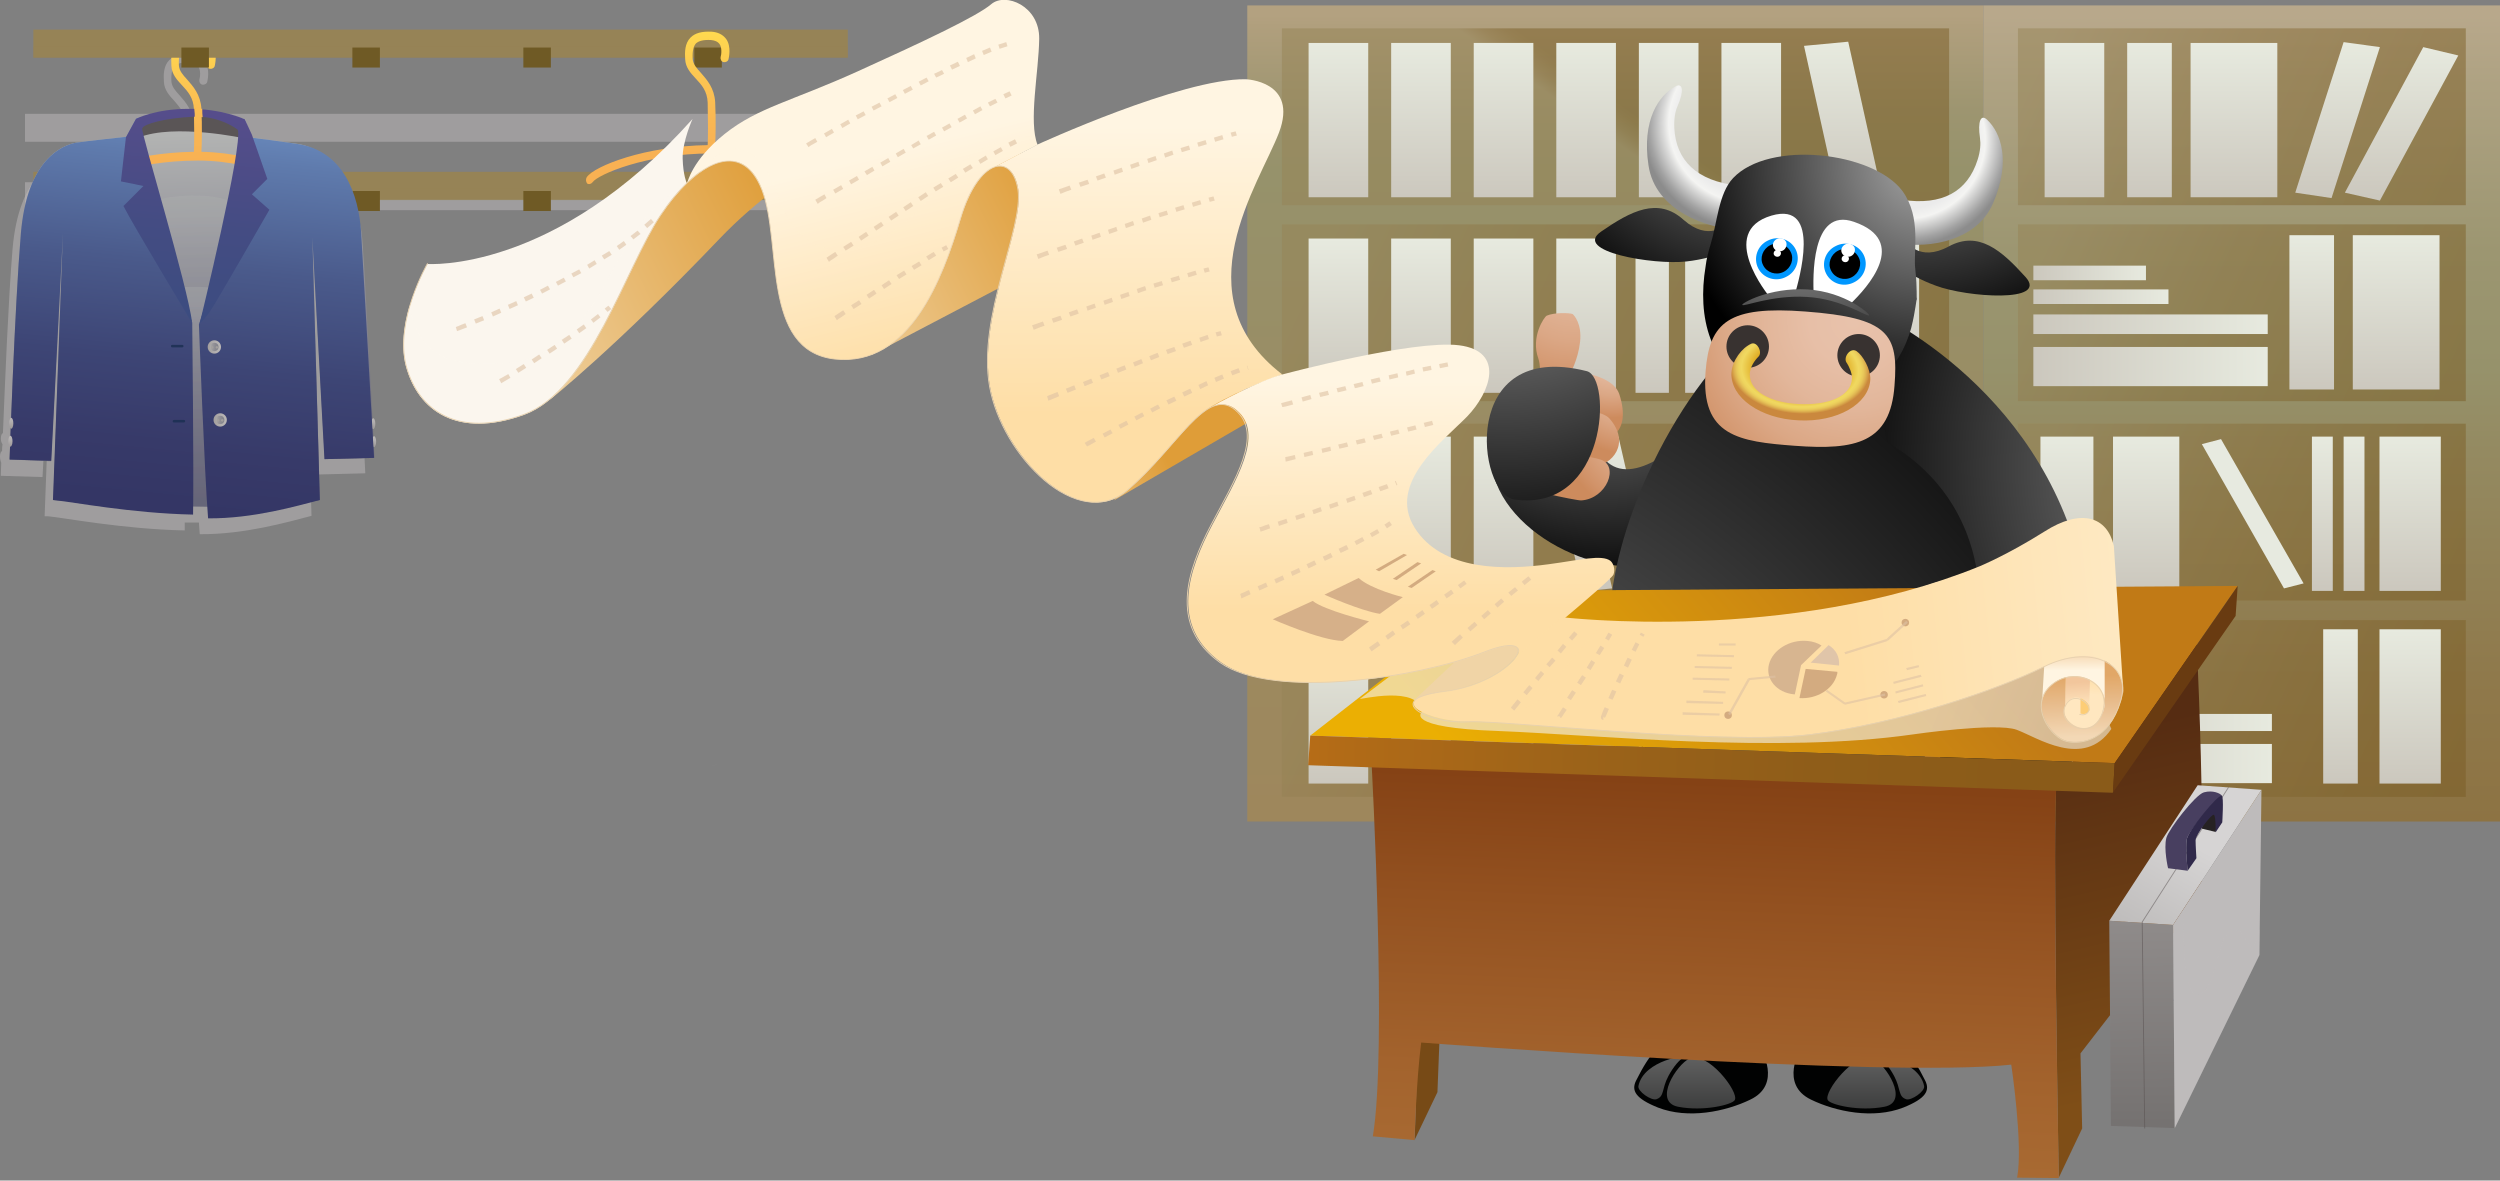 <svg xmlns="http://www.w3.org/2000/svg" id="Vector-Elements" viewBox="-324.7 283.1 599.5 283.1"><rect x="-324.7" y="283.1" width="599.5" height="283.1" fill="#808080" stroke="none"/><style>.st0{opacity:0.6;fill:url(#SVGID_1_);enable-background:new ;} .st1{opacity:0.5;fill:#BFBBBC;enable-background:new ;} .st2{fill:#968356;} .st3{opacity:0.4;fill:#968356;enable-background:new ;} .st4{fill:#6F5A25;} .st5{fill:url(#SVGID_2_);} .st6{fill:url(#SVGID_3_);} .st7{fill:url(#SVGID_4_);} .st8{opacity:0.3;fill:url(#SVGID_5_);enable-background:new ;} .st9{opacity:0.3;fill:url(#SVGID_6_);enable-background:new ;} .st10{fill:#5A5556;} .st11{fill:url(#SVGID_7_);} .st12{fill:url(#SVGID_8_);} .st13{fill:url(#SVGID_9_);} .st14{fill:url(#SVGID_10_);} .st15{fill:url(#SVGID_11_);} .st16{fill:url(#SVGID_12_);} .st17{opacity:0.5;fill:url(#SVGID_13_);enable-background:new ;} .st18{fill:#A29F9D;} .st19{fill:url(#SVGID_14_);} .st20{opacity:0.5;fill:url(#SVGID_15_);enable-background:new ;} .st21{fill:url(#SVGID_16_);} .st22{fill:url(#SVGID_17_);} .st23{opacity:0.8;fill:#192F50;enable-background:new ;} .st24{fill:url(#SVGID_18_);} .st25{fill:url(#SVGID_19_);} .st26{opacity:0.5;fill:url(#SVGID_20_);enable-background:new ;} .st27{opacity:0.5;fill:url(#SVGID_21_);enable-background:new ;} .st28{opacity:0.5;fill:url(#SVGID_22_);enable-background:new ;} .st29{opacity:0.5;fill:url(#SVGID_23_);enable-background:new ;} .st30{fill:url(#SVGID_24_);} .st31{fill:url(#SVGID_25_);} .st32{fill:url(#SVGID_26_);} .st33{fill:url(#SVGID_27_);} .st34{fill:url(#SVGID_28_);} .st35{fill:url(#SVGID_29_);} .st36{fill:url(#SVGID_30_);} .st37{fill:url(#SVGID_31_);} .st38{fill:url(#SVGID_32_);} .st39{fill:url(#SVGID_33_);} .st40{fill:url(#SVGID_34_);} .st41{fill:url(#SVGID_35_);} .st42{fill:url(#SVGID_36_);} .st43{fill:url(#SVGID_37_);} .st44{fill:url(#SVGID_38_);} .st45{fill:url(#SVGID_39_);} .st46{fill:url(#SVGID_40_);} .st47{fill:url(#SVGID_41_);} .st48{fill:url(#SVGID_42_);} .st49{fill:url(#SVGID_43_);} .st50{fill:url(#SVGID_44_);} .st51{fill:url(#SVGID_45_);} .st52{fill:url(#SVGID_46_);} .st53{fill:url(#SVGID_47_);} .st54{fill:url(#SVGID_48_);} .st55{fill:url(#SVGID_49_);} .st56{fill:url(#SVGID_50_);} .st57{fill:url(#SVGID_51_);} .st58{fill:url(#SVGID_52_);} .st59{fill:url(#SVGID_53_);} .st60{fill:url(#SVGID_54_);} .st61{fill:url(#SVGID_55_);} .st62{fill:url(#SVGID_56_);} .st63{opacity:0.5;fill:url(#SVGID_57_);enable-background:new ;} .st64{opacity:0.5;fill:url(#SVGID_58_);enable-background:new ;} .st65{opacity:0.5;fill:url(#SVGID_59_);enable-background:new ;} .st66{opacity:0.5;fill:url(#SVGID_60_);enable-background:new ;} .st67{fill:url(#SVGID_61_);} .st68{fill:url(#SVGID_62_);} .st69{fill:url(#SVGID_63_);} .st70{fill:url(#SVGID_64_);} .st71{fill:url(#SVGID_65_);} .st72{fill:url(#SVGID_66_);} .st73{fill:url(#SVGID_67_);} .st74{fill:url(#SVGID_68_);} .st75{fill:url(#SVGID_69_);} .st76{fill:url(#SVGID_70_);} .st77{fill:url(#SVGID_71_);} .st78{fill:url(#SVGID_72_);} .st79{fill:url(#SVGID_73_);} .st80{fill:url(#SVGID_74_);} .st81{fill:url(#SVGID_75_);} .st82{fill:url(#SVGID_76_);} .st83{fill:url(#SVGID_77_);} .st84{fill:url(#SVGID_78_);} .st85{fill:url(#SVGID_79_);} .st86{fill:url(#SVGID_80_);} .st87{fill:url(#SVGID_81_);} .st88{fill:url(#SVGID_82_);} .st89{fill:url(#SVGID_83_);} .st90{fill:url(#SVGID_84_);} .st91{fill:url(#SVGID_85_);} .st92{fill:url(#SVGID_86_);} .st93{fill:url(#SVGID_87_);} .st94{fill:url(#SVGID_88_);} .st95{fill:url(#SVGID_89_);} .st96{fill:url(#SVGID_90_);} .st97{fill:url(#SVGID_91_);} .st98{fill:url(#SVGID_92_);} .st99{fill:url(#SVGID_93_);} .st100{fill:url(#SVGID_94_);} .st101{fill:url(#SVGID_95_);} .st102{fill:url(#SVGID_96_);} .st103{fill:url(#SVGID_97_);} .st104{fill:url(#SVGID_98_);} .st105{fill:url(#SVGID_99_);} .st106{fill:url(#SVGID_100_);} .st107{fill:url(#SVGID_101_);} .st108{fill:url(#SVGID_102_);} .st109{fill:#FFFFFF;} .st110{fill:url(#SVGID_103_);} .st111{fill:url(#SVGID_104_);} .st112{fill:#383230;} .st113{fill:#0097FF;} .st114{fill:url(#SVGID_105_);} .st115{fill:#010202;} .st116{fill:url(#SVGID_106_);} .st117{fill:url(#SVGID_107_);} .st118{fill:url(#SVGID_108_);} .st119{fill:url(#SVGID_109_);} .st120{fill:none;stroke:#483F60;stroke-width:0.218;} .st121{fill:#774A16;} .st122{fill:url(#SVGID_110_);} .st123{fill:url(#SVGID_111_);} .st124{fill:url(#SVGID_112_);} .st125{fill:url(#SVGID_113_);} .st126{fill:#693B11;} .st127{fill:url(#SVGID_114_);} .st128{fill:url(#SVGID_115_);} .st129{fill:#BEBBBB;} .st130{opacity:0.5;fill:none;stroke:#554D4C;stroke-width:0.218;enable-background:new ;} .st131{fill:#262223;} .st132{fill:#483F60;} .st133{fill:#30294A;} .st134{opacity:0.3;fill:#BEBBBB;enable-background:new ;} .st135{opacity:0.6;fill:url(#SVGID_116_);enable-background:new ;} .st136{fill:url(#SVGID_117_);} .st137{fill:url(#SVGID_118_);} .st138{fill:url(#SVGID_119_);} .st139{opacity:0.6;fill:url(#SVGID_120_);enable-background:new ;} .st140{fill:url(#SVGID_121_);} .st141{fill:url(#SVGID_122_);} .st142{fill:#FDCD76;} .st143{fill:url(#SVGID_123_);} .st144{fill:url(#SVGID_124_);} .st145{fill:url(#SVGID_125_);} .st146{opacity:0.6;fill:url(#SVGID_126_);enable-background:new ;} .st147{fill:url(#SVGID_127_);} .st148{fill:url(#SVGID_128_);} .st149{fill:url(#SVGID_129_);} .st150{fill:url(#SVGID_130_);} .st151{fill:url(#SVGID_131_);} .st152{fill:none;stroke:#E7D1AE;stroke-width:0.218;stroke-linecap:round;stroke-linejoin:round;} .st153{opacity:0.4;fill:url(#SVGID_132_);enable-background:new ;} .st154{opacity:0.4;fill:url(#SVGID_133_);enable-background:new ;} .st155{fill:#D6B089;} .st156{fill:#D3AB80;} .st157{fill:#E0C5A9;} .st158{fill:#D7B590;} .st159{opacity:0.6;} .st160{fill:#DEC1A3;}</style><linearGradient id="SVGID_1_" x1="-1643.856" x2="-1726.674" y1="-415.101" y2="-442.382" gradientUnits="userSpaceOnUse" gradientTransform="matrix(-0.999 -5.233596e-002 5.233596e-002 -0.999 -1799.824 -46.061)"><stop offset="0" stop-color="#A9B0AF"/><stop offset=".539" stop-color="#D3D1D1"/><stop offset=".686" stop-color="#D6D5D5"/><stop offset=".842" stop-color="#E1E0E0"/><stop offset="1" stop-color="#F3F3F4"/></linearGradient><path d="M-154.1 466.7c.4-.1.9-.2 1.3-.2h.1c-.5 0-.9.1-1.4.2zM-36 508.6h.8-.8z" class="st0"/><path d="M-318.7 310.4h195.3v6.7h-195.3v-6.7zm0 16.4h195.3v6.7h-195.3v-6.7z" class="st1"/><path d="M-316.7 324.3h195.3v6.7h-195.3v-6.7z" class="st2"/><path d="M-316.7 328.3h195.3v2.8h-195.3v-2.8z" class="st3"/><path d="M-158.2 328.9h6.6v4.8h-6.6v-4.8zm-41 0h6.6v4.8h-6.6v-4.8zm-41 0h6.6v4.8h-6.6v-4.8zm-41 0h6.6v4.8h-6.6v-4.8z" class="st4"/><path d="M-324.7 392.6c0-.7.2-1.3.5-1.3 0-.5 0-1.1.1-1.7-.2-.2-.4-.7-.4-1.3 0-.7.2-1.3.5-1.3.5-12.1 1.3-32.1 2.3-44.1 1.5-17.9 10-21.2 13.3-21.8 1.8-.3 12-1.4 12-1.4l2.4-4.4s4.6-2.4 12.5-2.4h1.4c-.2-2.6-1.5-4.1-2.8-5.6-1.2-1.3-2.4-2.6-2.5-4.6-.1-1.7-.1-3.8 1.3-5.2 1.1-1.1 2.7-1.5 5-1.4 1.6.1 2.7.7 3.5 1.7 1.4 1.9.6 4.8.6 4.9-.1.5-.7.8-1.2.7s-.8-.7-.7-1.2c.2-.6.4-2.3-.3-3.2-.4-.5-1-.8-2-.9-1.8-.1-2.9.2-3.6.8-.6.7-.9 1.8-.8 3.7.1 1.3.9 2.2 2 3.4 1.4 1.6 3.2 3.6 3.3 7 6.1.6 10.2 2.5 10.2 2.5l1.7 3.7.3.8c3.2.4 5.9.8 10.5 1.4.4.1.8.1 1.2.2 10.2 2.1 13.6 12.2 14.2 20.9.6 3.8 3.1 54.1 3.1 54.1l-11.9.3-2.8-53.2 1.8 63.1c-5.4 1.4-16 4.5-26.8 4.4-.1-.8-.1-1.7-.2-2.8h-3.4v1.9c-14.8-.3-29.3-3.1-32.8-3.4h-.8l2.4-64.1-2.9 54.7-10-.3s0-1.1.1-3.1c-.1-.3-.3-.8-.3-1.5z" class="st1"/><linearGradient id="SVGID_2_" x1="-1263.24" x2="-1261.342" y1="399.098" y2="311.186" gradientUnits="userSpaceOnUse" gradientTransform="matrix(-1 0 0 1 -1541.67 4.2)"><stop offset="0" stop-color="#666579"/><stop offset=".231" stop-color="#717081"/><stop offset=".657" stop-color="#919199"/><stop offset="1" stop-color="#B2B3B2"/></linearGradient><path d="M-322.4 393.3s1.2-36.2 2.7-54.2c1.5-17.9 10-21.2 13.3-21.8 1.8-.3 12-1.4 12-1.4l2.4-4.4c4-1.2 9.2-2 13.5-1.9 7.2.2 12.6 2.1 12.6 2.1l1.5 4.4c3.4.4 6.2.8 11 1.5 11.1 1.6 14.8 17.3 15.4 21.2.6 3.8 3.1 54.1 3.1 54.1l-11.9.3-3-53.2 1.8 63c-14.4 3.6-63.9 0-63.9 0l2.3-64-2.9 54.7-9.9-.4z" class="st5"/><linearGradient id="SVGID_3_" x1="818.138" x2="818.044" y1="379.115" y2="381.294" gradientUnits="userSpaceOnUse" gradientTransform="matrix(1 0 0 1 -1053.278 4.2)"><stop offset="0" stop-color="#BAB7B6"/><stop offset=".406" stop-color="#B3B0B0"/><stop offset=".978" stop-color="#A39F9E"/><stop offset="1" stop-color="#A29F9D"/></linearGradient><ellipse cx="-235.2" cy="384.7" class="st6" rx=".5" ry="1.3"/><linearGradient id="SVGID_4_" x1="818.278" x2="818.278" y1="383.658" y2="385.744" gradientUnits="userSpaceOnUse" gradientTransform="matrix(1 0 0 1 -1053.278 4.2)"><stop offset="0" stop-color="#BAB7B6"/><stop offset=".406" stop-color="#B3B0B0"/><stop offset=".978" stop-color="#A39F9E"/><stop offset="1" stop-color="#A29F9D"/></linearGradient><ellipse cx="-235" cy="389" class="st7" rx=".5" ry="1.3"/><linearGradient id="SVGID_5_" x1="-1261.969" x2="-1260.43" y1="401.827" y2="330.539" gradientUnits="userSpaceOnUse" gradientTransform="matrix(-1 0 0 1 -1541.67 4.2)"><stop offset="0" stop-color="#666579"/><stop offset=".231" stop-color="#717081"/><stop offset=".657" stop-color="#919199"/><stop offset="1" stop-color="#B2B3B2"/></linearGradient><path d="M-277.1 330c17 .3 19.6 15.2 19.6 15.2l3.7 58.8c-14.1 1.5-40 .2-51.9-.5 1.4-14.1 5.6-53.4 7.2-58.8 2-6.6 3.9-15 21.4-14.7z" class="st8"/><linearGradient id="SVGID_6_" x1="-1261.957" x2="-1260.867" y1="401.512" y2="351.038" gradientUnits="userSpaceOnUse" gradientTransform="matrix(-1 0 0 1 -1541.67 4.2)"><stop offset="0" stop-color="#666579"/><stop offset=".231" stop-color="#717081"/><stop offset=".657" stop-color="#919199"/><stop offset="1" stop-color="#B2B3B2"/></linearGradient><path d="M-277.1 351.9c17 .2 19.6 10.9 19.6 10.9l3.7 41.4c-14.1 1-40 .1-51.9-.4 1.4-10.1 5.6-37.5 7.2-41.4 2-4.7 3.9-10.7 21.4-10.5z" class="st9"/><path d="M-266 316.3s-16.8-3.7-25.5-.2l-.6-3.1s7.3-3.7 12.9-2.9c5.6.8 12.5 2.7 12.5 2.7l.7 3.5z" class="st10"/><linearGradient id="SVGID_7_" x1="-1262.897" x2="-1262.32" y1="317.419" y2="288.352" gradientUnits="userSpaceOnUse" gradientTransform="matrix(-1 0 0 1 -1541.67 4.2)"><stop offset="0" stop-color="#F8B153"/><stop offset=".241" stop-color="#F9B653"/><stop offset=".583" stop-color="#FCC352"/><stop offset=".982" stop-color="#FFD84F"/><stop offset="1" stop-color="#FFD94F"/></linearGradient><path d="M-307.2 327.2c1.8-2.7 14.1-7.5 29-7.7.1-1.8.1-6 0-10.2-.1-2.8-1.5-4.3-2.9-5.8-1.2-1.3-2.4-2.6-2.5-4.6-.1-1.7-.1-3.8 1.3-5.2 1.1-1.1 2.7-1.5 5-1.4 1.6.1 2.7.7 3.5 1.7 1.4 1.9.6 4.8.6 4.9-.1.5-.7.8-1.2.7s-.8-.7-.7-1.2c.2-.6.4-2.3-.3-3.2-.4-.5-1-.8-2-.9-1.8-.1-2.9.2-3.6.8-.6.7-.9 1.8-.8 3.7.1 1.3.9 2.2 2 3.4 1.4 1.6 3.2 3.6 3.4 7 .2 4.2.1 8.4 0 10.3 15.4.3 25.6 7.2 26 7.5.4.3.6.9.3 1.4-.3.4-.9.6-1.4.3-.1-.1-10.7-7.1-25.7-7.1-15.6 0-27.2 5.1-28.4 6.9-.3.4-.9.6-1.3.3-.4-.5-.6-1.1-.3-1.6z" class="st11"/><linearGradient id="SVGID_8_" x1="-1282.571" x2="-1293.053" y1="404.719" y2="296.408" gradientUnits="userSpaceOnUse" gradientTransform="matrix(-1 0 0 1 -1541.67 4.2)"><stop offset=".011" stop-color="#343665"/><stop offset=".143" stop-color="#373A69"/><stop offset=".33" stop-color="#3D4575"/><stop offset=".549" stop-color="#4A5A8B"/><stop offset=".791" stop-color="#5F7BAD"/><stop offset="1" stop-color="#79A1D5"/></linearGradient><path d="M-266.1 311.7l1.6 4.4c3.4.4 6.2.8 11 1.5 11.1 1.6 14.8 12 15.4 21.2.2 3.9 3.1 54.1 3.1 54.1l-11.9.3-2.9-53.2 1.8 63c-5.4 1.4-16 4.5-26.8 4.4-.8-9.5-2.2-46.5-2.2-46.5s12.5-36.6 10.9-49.2z" class="st12"/><linearGradient id="SVGID_9_" x1="-1239.715" x2="-1249.962" y1="398.59" y2="292.71" gradientUnits="userSpaceOnUse" gradientTransform="matrix(-1 0 0 1 -1541.67 4.2)"><stop offset=".011" stop-color="#343665"/><stop offset=".143" stop-color="#373A69"/><stop offset=".33" stop-color="#3D4575"/><stop offset=".549" stop-color="#4A5A8B"/><stop offset=".791" stop-color="#5F7BAD"/><stop offset="1" stop-color="#79A1D5"/></linearGradient><path d="M-312.4 393.6l-10-.3s1.2-36.2 2.7-54.2c1.5-17.9 10-21.2 13.3-21.8 1.8-.3 12-1.4 12-1.4l2.4-4.4c.4-.1.7-.2 1.1-.3 0 3.7.3 9.3 1.3 13.1 1.6 6.2 11 36.3 11 36.3s.4 35 .2 45.9c-14.8-.3-29.3-3.1-32.8-3.4-.3 0-.6-.1-.8-.1l2.4-64-2.8 54.6z" class="st13"/><linearGradient id="SVGID_10_" x1="-1260.929" x2="-1266.521" y1="355.148" y2="297.382" gradientUnits="userSpaceOnUse" gradientTransform="matrix(-1 0 0 1 -1541.67 4.2)"><stop offset=".011" stop-color="#3C4C80"/><stop offset=".384" stop-color="#444C83"/><stop offset=".911" stop-color="#584D8C"/><stop offset="1" stop-color="#5C4D8D"/></linearGradient><path d="M-266 311.7l1.7 3.7 3.7 10.6-3.7 3.7 4.2 3.7s-10.4 18.1-13 22.4c-2.5 4.2-3.7 4.8-3.7 4.8s10.5-43 9.1-46.4c0 0-4.2-3.4-10.7-3.1s-11.9 1.7-12.2 2.8c-.3 1.1 10.8 37.3 12 46.7 0 0-14.3-23.7-16.5-28.1l4.8-4.8-5.4-1.1 1.2-10.6 2.4-4.4s4.6-2.4 12.5-2.4c8-.1 13.6 2.5 13.6 2.5z" class="st14"/><linearGradient id="SVGID_11_" x1="-1264.791" x2="-1264.218" y1="317.25" y2="288.346" gradientUnits="userSpaceOnUse" gradientTransform="matrix(-1 0 0 1 -1541.67 4.2)"><stop offset="0" stop-color="#F8B153"/><stop offset=".241" stop-color="#F9B653"/><stop offset=".583" stop-color="#FCC352"/><stop offset=".982" stop-color="#FFD84F"/><stop offset="1" stop-color="#FFD94F"/></linearGradient><path d="M-276.1 311.2c-.6-.1-1.3 0-1.9 0 0-.6 0-1.2-.1-1.8v-.3c.7 0 1.3.1 1.9.1v.1c0 .6 0 1.3.1 1.9z" class="st15"/><linearGradient id="SVGID_12_" x1="-1270.044" x2="-1266.761" y1="362.1" y2="362.1" gradientUnits="userSpaceOnUse" gradientTransform="matrix(-1 0 0 1 -1541.67 4.2)"><stop offset="0" stop-color="#BAB7B6"/><stop offset=".406" stop-color="#B3B0B0"/><stop offset=".978" stop-color="#A39F9E"/><stop offset="1" stop-color="#A29F9D"/></linearGradient><circle cx="-273.3" cy="366.3" r="1.6" class="st16"/><linearGradient id="SVGID_13_" x1="-1269.452" x2="-1267.354" y1="362.1" y2="362.1" gradientUnits="userSpaceOnUse" gradientTransform="matrix(-1 0 0 1 -1541.67 4.2)"><stop offset="0" stop-color="#4E5263"/><stop offset=".171" stop-color="#535768"/><stop offset=".413" stop-color="#656775"/><stop offset=".698" stop-color="#84858D"/><stop offset="1" stop-color="#B2B3B2"/></linearGradient><circle cx="-273.3" cy="366.3" r="1" class="st17"/><circle cx="-272.7" cy="366.4" r=".3" class="st18"/><circle cx="-273.8" cy="366.4" r=".3" class="st18"/><linearGradient id="SVGID_14_" x1="-1271.428" x2="-1268.146" y1="379.6" y2="379.6" gradientUnits="userSpaceOnUse" gradientTransform="matrix(-1 0 0 1 -1541.67 4.2)"><stop offset="0" stop-color="#BAB7B6"/><stop offset=".406" stop-color="#B3B0B0"/><stop offset=".978" stop-color="#A39F9E"/><stop offset="1" stop-color="#A29F9D"/></linearGradient><circle cx="-271.9" cy="383.8" r="1.6" class="st19"/><linearGradient id="SVGID_15_" x1="-1270.836" x2="-1268.739" y1="379.6" y2="379.6" gradientUnits="userSpaceOnUse" gradientTransform="matrix(-1 0 0 1 -1541.67 4.2)"><stop offset="0" stop-color="#4E5263"/><stop offset=".171" stop-color="#535768"/><stop offset=".413" stop-color="#656775"/><stop offset=".698" stop-color="#84858D"/><stop offset="1" stop-color="#B2B3B2"/></linearGradient><circle cx="-271.9" cy="383.8" r="1" class="st20"/><circle cx="-271.4" cy="383.9" r=".3" class="st18"/><circle cx="-272.4" cy="383.9" r=".3" class="st18"/><g><linearGradient id="SVGID_16_" x1="-1219.611" x2="-1219.704" y1="379.005" y2="381.184" gradientUnits="userSpaceOnUse" gradientTransform="matrix(-1 0 0 1 -1541.67 4.2)"><stop offset="0" stop-color="#BAB7B6"/><stop offset=".406" stop-color="#B3B0B0"/><stop offset=".978" stop-color="#A39F9E"/><stop offset="1" stop-color="#A29F9D"/></linearGradient><ellipse cx="-322" cy="384.6" class="st21" rx=".5" ry="1.3"/><linearGradient id="SVGID_17_" x1="-1219.47" x2="-1219.47" y1="383.551" y2="385.637" gradientUnits="userSpaceOnUse" gradientTransform="matrix(-1 0 0 1 -1541.67 4.2)"><stop offset="0" stop-color="#BAB7B6"/><stop offset=".406" stop-color="#B3B0B0"/><stop offset=".978" stop-color="#A39F9E"/><stop offset="1" stop-color="#A29F9D"/></linearGradient><ellipse cx="-322.2" cy="388.9" class="st22" rx=".5" ry="1.3"/></g><path d="M-283.7 366.1c0 .2.1.3.3.3h2.4c.2 0 .3-.1.3-.3 0-.2-.1-.3-.3-.3h-2.4c-.2 0-.3.1-.3.3zm.4 18c0 .2.1.3.3.3h2.4c.2 0 .3-.1.3-.3 0-.2-.1-.3-.3-.3h-2.4c-.1 0-.3.1-.3.3z" class="st23"/><g><path d="M-316.7 290.2h195.3v6.7h-195.3v-6.7z" class="st2"/><path d="M-316.7 294.2h195.3v2.8h-195.3v-2.8z" class="st3"/><path d="M-158.2 294.5h6.6v4.8h-6.6v-4.8zm-41 0h6.6v4.8h-6.6v-4.8zm-41 0h6.6v4.8h-6.6v-4.8zm-41 0h6.6v4.8h-6.6v-4.8z" class="st4"/></g><linearGradient id="SVGID_18_" x1="-1385.978" x2="-1385.401" y1="315.803" y2="286.737" gradientUnits="userSpaceOnUse" gradientTransform="matrix(-1 0 0 1 -1541.67 4.2)"><stop offset="0" stop-color="#F8B153"/><stop offset=".241" stop-color="#F9B653"/><stop offset=".583" stop-color="#FCC352"/><stop offset=".982" stop-color="#FFD84F"/><stop offset="1" stop-color="#FFD94F"/></linearGradient><path d="M-184 325.6c1.8-2.7 14.1-7.5 29-7.7.1-1.8.1-6 0-10.2-.1-2.8-1.5-4.3-2.9-5.8-1.2-1.3-2.4-2.6-2.5-4.6-.1-1.7-.1-3.8 1.3-5.2 1.1-1.1 2.7-1.5 5-1.4 1.6.1 2.7.7 3.5 1.7 1.4 1.9.6 4.8.6 4.9-.1.5-.7.8-1.2.7s-.8-.7-.7-1.2c.2-.6.4-2.3-.3-3.2-.4-.5-1-.8-2-.9-1.8-.1-2.9.2-3.6.8-.6.7-.9 1.8-.8 3.7.1 1.3.9 2.2 2 3.4 1.4 1.6 3.2 3.6 3.4 7 .2 4.2.1 8.4 0 10.3 15.1.3 25.4 7.2 25.8 7.4.4.3.6.9.3 1.4-.3.4-.9.6-1.4.3-.1-.1-10.7-7.1-25.7-7.1-15.6 0-27.2 5.1-28.4 6.9-.3.4-.9.6-1.3.3-.3-.4-.4-1-.1-1.5z" class="st24"/><g><linearGradient id="SVGID_19_" x1="879.267" x2="879.267" y1="476.166" y2="282.669" gradientUnits="userSpaceOnUse" gradientTransform="matrix(1 0 0 1 -816.617 4.2)"><stop offset="0" stop-color="#9E875C"/><stop offset=".477" stop-color="#9A8C63"/><stop offset=".809" stop-color="#96926B"/><stop offset=".883" stop-color="#9D9570"/><stop offset=".987" stop-color="#B09F7D"/><stop offset="1" stop-color="#B3A180"/></linearGradient><path d="M-25.6 284.4h176.5v195.7H-25.6V284.4z" class="st25"/><linearGradient id="SVGID_20_" x1="881.26" x2="876.525" y1="304.18" y2="310.808" gradientUnits="userSpaceOnUse" gradientTransform="matrix(1 0 0 1 -816.617 4.2)"><stop offset="0" stop-color="#7A5C23"/><stop offset=".235" stop-color="#7E6129"/><stop offset=".601" stop-color="#886E3A"/><stop offset="1" stop-color="#968356"/></linearGradient><path d="M-17.3 289.9h160v42.4h-160v-42.4z" class="st26"/><linearGradient id="SVGID_21_" x1="949.896" x2="817.198" y1="387.018" y2="324.752" gradientUnits="userSpaceOnUse" gradientTransform="matrix(1 0 0 1 -816.617 4.2)"><stop offset="0" stop-color="#7A5C23"/><stop offset=".235" stop-color="#7E6129"/><stop offset=".601" stop-color="#886E3A"/><stop offset="1" stop-color="#968356"/></linearGradient><path d="M-17.3 336.9h160v42.4h-160v-42.4z" class="st27"/><linearGradient id="SVGID_22_" x1="949.903" x2="817.205" y1="434.821" y2="372.555" gradientUnits="userSpaceOnUse" gradientTransform="matrix(1 0 0 1 -816.617 4.2)"><stop offset="0" stop-color="#7A5C23"/><stop offset=".235" stop-color="#7E6129"/><stop offset=".601" stop-color="#886E3A"/><stop offset="1" stop-color="#968356"/></linearGradient><path d="M-17.3 384.7h160v42.4h-160v-42.4z" class="st28"/><linearGradient id="SVGID_23_" x1="949.875" x2="817.177" y1="481.908" y2="419.642" gradientUnits="userSpaceOnUse" gradientTransform="matrix(1 0 0 1 -816.617 4.2)"><stop offset="0" stop-color="#7A5C23"/><stop offset=".235" stop-color="#7E6129"/><stop offset=".601" stop-color="#886E3A"/><stop offset="1" stop-color="#968356"/></linearGradient><path d="M-17.3 431.8h160v42.4h-160v-42.4z" class="st29"/><linearGradient id="SVGID_24_" x1="812.867" x2="812.867" y1="327.351" y2="289.003" gradientUnits="userSpaceOnUse" gradientTransform="matrix(1 0 0 1 -816.617 4.2)"><stop offset=".006" stop-color="#CBC7BD"/><stop offset=".993" stop-color="#E7EADF"/><stop offset="1" stop-color="#E7EAE0"/></linearGradient><path d="M-10.9 293.4H3.4v37h-14.3v-37z" class="st30"/><linearGradient id="SVGID_25_" x1="832.667" x2="832.667" y1="327.351" y2="289.003" gradientUnits="userSpaceOnUse" gradientTransform="matrix(1 0 0 1 -816.617 4.2)"><stop offset=".006" stop-color="#CBC7BD"/><stop offset=".993" stop-color="#E7EADF"/><stop offset="1" stop-color="#E7EAE0"/></linearGradient><path d="M8.9 293.4h14.3v37H8.9v-37z" class="st31"/><linearGradient id="SVGID_26_" x1="852.467" x2="852.467" y1="327.351" y2="289.003" gradientUnits="userSpaceOnUse" gradientTransform="matrix(1 0 0 1 -816.617 4.2)"><stop offset=".006" stop-color="#CBC7BD"/><stop offset=".993" stop-color="#E7EADF"/><stop offset="1" stop-color="#E7EAE0"/></linearGradient><path d="M28.7 293.4H43v37H28.7v-37z" class="st32"/><linearGradient id="SVGID_27_" x1="872.267" x2="872.267" y1="327.351" y2="289.003" gradientUnits="userSpaceOnUse" gradientTransform="matrix(1 0 0 1 -816.617 4.2)"><stop offset=".006" stop-color="#CBC7BD"/><stop offset=".993" stop-color="#E7EADF"/><stop offset="1" stop-color="#E7EAE0"/></linearGradient><path d="M48.5 293.4h14.3v37H48.5v-37z" class="st33"/><linearGradient id="SVGID_28_" x1="892.067" x2="892.067" y1="327.351" y2="289.003" gradientUnits="userSpaceOnUse" gradientTransform="matrix(1 0 0 1 -816.617 4.2)"><stop offset=".006" stop-color="#CBC7BD"/><stop offset=".993" stop-color="#E7EADF"/><stop offset="1" stop-color="#E7EAE0"/></linearGradient><path d="M68.3 293.4h14.3v37H68.3v-37z" class="st34"/><linearGradient id="SVGID_29_" x1="911.867" x2="911.867" y1="327.351" y2="289.003" gradientUnits="userSpaceOnUse" gradientTransform="matrix(1 0 0 1 -816.617 4.2)"><stop offset=".006" stop-color="#CBC7BD"/><stop offset=".993" stop-color="#E7EADF"/><stop offset="1" stop-color="#E7EAE0"/></linearGradient><path d="M88.1 293.4h14.3v37H88.1v-37z" class="st35"/><linearGradient id="SVGID_30_" x1="812.867" x2="812.867" y1="373.514" y2="335.876" gradientUnits="userSpaceOnUse" gradientTransform="matrix(1 0 0 1 -816.617 4.2)"><stop offset=".006" stop-color="#CBC7BD"/><stop offset=".993" stop-color="#E7EADF"/><stop offset="1" stop-color="#E7EAE0"/></linearGradient><path d="M-10.9 340.3H3.4v37h-14.3v-37z" class="st36"/><linearGradient id="SVGID_31_" x1="832.667" x2="832.667" y1="373.514" y2="335.876" gradientUnits="userSpaceOnUse" gradientTransform="matrix(1 0 0 1 -816.617 4.2)"><stop offset=".006" stop-color="#CBC7BD"/><stop offset=".993" stop-color="#E7EADF"/><stop offset="1" stop-color="#E7EAE0"/></linearGradient><path d="M8.9 340.3h14.3v37H8.9v-37z" class="st37"/><linearGradient id="SVGID_32_" x1="852.467" x2="852.467" y1="373.514" y2="335.876" gradientUnits="userSpaceOnUse" gradientTransform="matrix(1 0 0 1 -816.617 4.2)"><stop offset=".006" stop-color="#CBC7BD"/><stop offset=".993" stop-color="#E7EADF"/><stop offset="1" stop-color="#E7EAE0"/></linearGradient><path d="M28.7 340.3H43v37H28.7v-37z" class="st38"/><linearGradient id="SVGID_33_" x1="872.267" x2="872.267" y1="373.514" y2="335.876" gradientUnits="userSpaceOnUse" gradientTransform="matrix(1 0 0 1 -816.617 4.2)"><stop offset=".006" stop-color="#CBC7BD"/><stop offset=".993" stop-color="#E7EADF"/><stop offset="1" stop-color="#E7EAE0"/></linearGradient><path d="M48.5 340.3h14.3v37H48.5v-37z" class="st39"/><linearGradient id="SVGID_34_" x1="888.117" x2="888.117" y1="373.514" y2="335.876" gradientUnits="userSpaceOnUse" gradientTransform="matrix(1 0 0 1 -816.617 4.2)"><stop offset=".006" stop-color="#CBC7BD"/><stop offset=".993" stop-color="#E7EADF"/><stop offset="1" stop-color="#E7EAE0"/></linearGradient><path d="M67.5 340.3h8v37h-8v-37z" class="st40"/><linearGradient id="SVGID_35_" x1="900.017" x2="900.017" y1="373.514" y2="335.876" gradientUnits="userSpaceOnUse" gradientTransform="matrix(1 0 0 1 -816.617 4.2)"><stop offset=".006" stop-color="#CBC7BD"/><stop offset=".993" stop-color="#E7EADF"/><stop offset="1" stop-color="#E7EAE0"/></linearGradient><path d="M79.4 340.3h8v37h-8v-37z" class="st41"/><linearGradient id="SVGID_36_" x1="940.271" x2="940.271" y1="-234.7" y2="-275.322" gradientUnits="userSpaceOnUse" gradientTransform="matrix(0.934 0.358 -0.358 0.934 -873.076 271.93)"><stop offset=".006" stop-color="#CBC7BD"/><stop offset=".993" stop-color="#E7EADF"/><stop offset="1" stop-color="#E7EAE0"/></linearGradient><path d="M93.3 376.6l-4.7-1.1 19.8-34.6 4.6 1.1-19.7 34.6z" class="st42"/><linearGradient id="SVGID_37_" x1="934.217" x2="934.217" y1="373.514" y2="335.876" gradientUnits="userSpaceOnUse" gradientTransform="matrix(1 0 0 1 -816.617 4.2)"><stop offset=".006" stop-color="#CBC7BD"/><stop offset=".993" stop-color="#E7EADF"/><stop offset="1" stop-color="#E7EAE0"/></linearGradient><path d="M115.1 340.3h5v37h-5v-37z" class="st43"/><linearGradient id="SVGID_38_" x1="941.717" x2="941.717" y1="373.514" y2="335.876" gradientUnits="userSpaceOnUse" gradientTransform="matrix(1 0 0 1 -816.617 4.2)"><stop offset=".006" stop-color="#CBC7BD"/><stop offset=".993" stop-color="#E7EADF"/><stop offset="1" stop-color="#E7EAE0"/></linearGradient><path d="M122.6 340.3h5v37h-5v-37z" class="st44"/><linearGradient id="SVGID_39_" x1="949.617" x2="949.617" y1="373.514" y2="335.876" gradientUnits="userSpaceOnUse" gradientTransform="matrix(1 0 0 1 -816.617 4.2)"><stop offset=".006" stop-color="#CBC7BD"/><stop offset=".993" stop-color="#E7EADF"/><stop offset="1" stop-color="#E7EAE0"/></linearGradient><path d="M130.5 340.3h5v37h-5v-37z" class="st45"/><linearGradient id="SVGID_40_" x1="812.867" x2="812.867" y1="421.094" y2="383.456" gradientUnits="userSpaceOnUse" gradientTransform="matrix(1 0 0 1 -816.617 4.2)"><stop offset=".006" stop-color="#CBC7BD"/><stop offset=".993" stop-color="#E7EADF"/><stop offset="1" stop-color="#E7EAE0"/></linearGradient><path d="M-10.9 387.8H3.4v37h-14.3v-37z" class="st46"/><linearGradient id="SVGID_41_" x1="832.667" x2="832.667" y1="421.094" y2="383.456" gradientUnits="userSpaceOnUse" gradientTransform="matrix(1 0 0 1 -816.617 4.2)"><stop offset=".006" stop-color="#CBC7BD"/><stop offset=".993" stop-color="#E7EADF"/><stop offset="1" stop-color="#E7EAE0"/></linearGradient><path d="M8.9 387.8h14.3v37H8.9v-37z" class="st47"/><linearGradient id="SVGID_42_" x1="852.467" x2="852.467" y1="421.094" y2="383.456" gradientUnits="userSpaceOnUse" gradientTransform="matrix(1 0 0 1 -816.617 4.2)"><stop offset=".006" stop-color="#CBC7BD"/><stop offset=".993" stop-color="#E7EADF"/><stop offset="1" stop-color="#E7EAE0"/></linearGradient><path d="M28.7 387.8H43v37H28.7v-37z" class="st48"/><linearGradient id="SVGID_43_" x1="849.912" x2="849.912" y1="667.331" y2="628.901" gradientUnits="userSpaceOnUse" gradientTransform="matrix(0.988 -0.156 0.156 0.988 -888.93 -115.485)"><stop offset=".006" stop-color="#CBC7BD"/><stop offset=".993" stop-color="#E7EADF"/><stop offset="1" stop-color="#E7EAE0"/></linearGradient><path d="M61.9 424.2l-7.1.7-8.3-36.5 7.1-.7 8.3 36.5z" class="st49"/><linearGradient id="SVGID_44_" x1="1398.499" x2="1398.499" y1="666.286" y2="627.953" gradientUnits="userSpaceOnUse" gradientTransform="matrix(0.726 -0.109 0.148 0.989 -1046.288 -81.65)"><stop offset=".006" stop-color="#CBC7BD"/><stop offset=".993" stop-color="#E7EADF"/><stop offset="1" stop-color="#E7EAE0"/></linearGradient><path d="M71.8 424.3l-5.2.5-8.3-36.5 5.1-.5 8.4 36.5z" class="st50"/><linearGradient id="SVGID_45_" x1="-480.667" x2="-480.667" y1="-1575.979" y2="-1633.188" gradientUnits="userSpaceOnUse" gradientTransform="matrix(0 1 -1 0 -1497.003 877.517)"><stop offset=".006" stop-color="#CBC7BD"/><stop offset=".993" stop-color="#E7EADF"/><stop offset="1" stop-color="#E7EAE0"/></linearGradient><path d="M79.7 395.1h56.2v3.5H79.7v-3.5z" class="st51"/><linearGradient id="SVGID_46_" x1="-471.217" x2="-471.217" y1="-1575.979" y2="-1633.188" gradientUnits="userSpaceOnUse" gradientTransform="matrix(0 1 -1 0 -1497.003 877.517)"><stop offset=".006" stop-color="#CBC7BD"/><stop offset=".993" stop-color="#E7EADF"/><stop offset="1" stop-color="#E7EAE0"/></linearGradient><path d="M79.7 401.6h56.2v9.4H79.7v-9.4z" class="st52"/><linearGradient id="SVGID_47_" x1="-458.217" x2="-458.217" y1="-1575.979" y2="-1633.188" gradientUnits="userSpaceOnUse" gradientTransform="matrix(0 1 -1 0 -1497.003 877.517)"><stop offset=".006" stop-color="#CBC7BD"/><stop offset=".993" stop-color="#E7EADF"/><stop offset="1" stop-color="#E7EAE0"/></linearGradient><path d="M79.7 414.6h56.2v9.4H79.7v-9.4z" class="st53"/><linearGradient id="SVGID_48_" x1="812.867" x2="812.867" y1="467.254" y2="429.617" gradientUnits="userSpaceOnUse" gradientTransform="matrix(1 0 0 1 -816.617 4.2)"><stop offset=".006" stop-color="#CBC7BD"/><stop offset=".993" stop-color="#E7EADF"/><stop offset="1" stop-color="#E7EAE0"/></linearGradient><path d="M-10.9 434H3.4v37h-14.3v-37z" class="st54"/><linearGradient id="SVGID_49_" x1="832.667" x2="832.667" y1="467.254" y2="429.617" gradientUnits="userSpaceOnUse" gradientTransform="matrix(1 0 0 1 -816.617 4.2)"><stop offset=".006" stop-color="#CBC7BD"/><stop offset=".993" stop-color="#E7EADF"/><stop offset="1" stop-color="#E7EAE0"/></linearGradient><path d="M8.9 434h14.3v37H8.9v-37z" class="st55"/><linearGradient id="SVGID_50_" x1="852.467" x2="852.467" y1="467.254" y2="429.617" gradientUnits="userSpaceOnUse" gradientTransform="matrix(1 0 0 1 -816.617 4.2)"><stop offset=".006" stop-color="#CBC7BD"/><stop offset=".993" stop-color="#E7EADF"/><stop offset="1" stop-color="#E7EAE0"/></linearGradient><path d="M28.7 434H43v37H28.7v-37z" class="st56"/><linearGradient id="SVGID_51_" x1="872.267" x2="872.267" y1="467.254" y2="429.617" gradientUnits="userSpaceOnUse" gradientTransform="matrix(1 0 0 1 -816.617 4.2)"><stop offset=".006" stop-color="#CBC7BD"/><stop offset=".993" stop-color="#E7EADF"/><stop offset="1" stop-color="#E7EAE0"/></linearGradient><path d="M48.5 434h14.3v37H48.5v-37z" class="st57"/><linearGradient id="SVGID_52_" x1="892.067" x2="892.067" y1="467.254" y2="429.617" gradientUnits="userSpaceOnUse" gradientTransform="matrix(1 0 0 1 -816.617 4.2)"><stop offset=".006" stop-color="#CBC7BD"/><stop offset=".993" stop-color="#E7EADF"/><stop offset="1" stop-color="#E7EAE0"/></linearGradient><path d="M68.3 434h14.3v37H68.3v-37z" class="st58"/><linearGradient id="SVGID_53_" x1="909.317" x2="909.317" y1="467.254" y2="429.617" gradientUnits="userSpaceOnUse" gradientTransform="matrix(1 0 0 1 -816.617 4.2)"><stop offset=".006" stop-color="#CBC7BD"/><stop offset=".993" stop-color="#E7EADF"/><stop offset="1" stop-color="#E7EAE0"/></linearGradient><path d="M87 434h11.4v37H87v-37z" class="st59"/><linearGradient id="SVGID_54_" x1="936.717" x2="936.717" y1="467.254" y2="429.617" gradientUnits="userSpaceOnUse" gradientTransform="matrix(1 0 0 1 -816.617 4.2)"><stop offset=".006" stop-color="#CBC7BD"/><stop offset=".993" stop-color="#E7EADF"/><stop offset="1" stop-color="#E7EAE0"/></linearGradient><path d="M104 434h32.2v37H104v-37z" class="st60"/><linearGradient id="SVGID_55_" x1="933.867" x2="933.867" y1="327.354" y2="289.007" gradientUnits="userSpaceOnUse" gradientTransform="matrix(1 0 0 1 -816.617 4.2)"><stop offset=".006" stop-color="#CBC7BD"/><stop offset=".993" stop-color="#E7EADF"/><stop offset="1" stop-color="#E7EAE0"/></linearGradient><path d="M126.6 329.6l-10.6 1.1-8.1-36.6 10.6-1 8.1 36.5z" class="st61"/><linearGradient id="SVGID_56_" x1="1029.467" x2="1029.467" y1="476.166" y2="282.669" gradientUnits="userSpaceOnUse" gradientTransform="matrix(1 0 0 1 -816.617 4.2)"><stop offset="0" stop-color="#8D7343"/><stop offset=".18" stop-color="#8F794B"/><stop offset=".46" stop-color="#948A61"/><stop offset=".562" stop-color="#96926B"/><stop offset=".708" stop-color="#9C9671"/><stop offset=".914" stop-color="#AEA282"/><stop offset="1" stop-color="#B8A88B"/></linearGradient><path d="M150.9 284.4h123.9v195.7H150.9V284.4z" class="st62"/><linearGradient id="SVGID_57_" x1="1079.476" x2="985.559" y1="330.342" y2="286.274" gradientUnits="userSpaceOnUse" gradientTransform="matrix(1 0 0 1 -816.617 4.2)"><stop offset="0" stop-color="#7A5C23"/><stop offset=".235" stop-color="#7E6129"/><stop offset=".601" stop-color="#886E3A"/><stop offset="1" stop-color="#968356"/></linearGradient><path d="M159.2 289.9h107.4v42.4H159.2v-42.4z" class="st63"/><linearGradient id="SVGID_58_" x1="1079.485" x2="985.568" y1="377.347" y2="333.278" gradientUnits="userSpaceOnUse" gradientTransform="matrix(1 0 0 1 -816.617 4.2)"><stop offset="0" stop-color="#7A5C23"/><stop offset=".235" stop-color="#7E6129"/><stop offset=".601" stop-color="#886E3A"/><stop offset="1" stop-color="#968356"/></linearGradient><path d="M159.2 336.9h107.4v42.4H159.2v-42.4z" class="st64"/><linearGradient id="SVGID_59_" x1="1079.493" x2="985.576" y1="425.15" y2="381.081" gradientUnits="userSpaceOnUse" gradientTransform="matrix(1 0 0 1 -816.617 4.2)"><stop offset="0" stop-color="#7A5C23"/><stop offset=".235" stop-color="#7E6129"/><stop offset=".601" stop-color="#886E3A"/><stop offset="1" stop-color="#968356"/></linearGradient><path d="M159.2 384.7h107.4v42.4H159.2v-42.4z" class="st65"/><linearGradient id="SVGID_60_" x1="1079.464" x2="985.547" y1="472.237" y2="428.168" gradientUnits="userSpaceOnUse" gradientTransform="matrix(1 0 0 1 -816.617 4.2)"><stop offset="0" stop-color="#7A5C23"/><stop offset=".235" stop-color="#7E6129"/><stop offset=".601" stop-color="#886E3A"/><stop offset="1" stop-color="#968356"/></linearGradient><path d="M159.2 431.8h107.4v42.4H159.2v-42.4z" class="st66"/><linearGradient id="SVGID_61_" x1="989.367" x2="989.367" y1="327.351" y2="289.003" gradientUnits="userSpaceOnUse" gradientTransform="matrix(1 0 0 1 -816.617 4.2)"><stop offset=".006" stop-color="#CBC7BD"/><stop offset=".993" stop-color="#E7EADF"/><stop offset="1" stop-color="#E7EAE0"/></linearGradient><path d="M165.6 293.4h14.3v37h-14.3v-37z" class="st67"/><linearGradient id="SVGID_62_" x1="1007.367" x2="1007.367" y1="327.351" y2="289.003" gradientUnits="userSpaceOnUse" gradientTransform="matrix(1 0 0 1 -816.617 4.2)"><stop offset=".006" stop-color="#CBC7BD"/><stop offset=".993" stop-color="#E7EADF"/><stop offset="1" stop-color="#E7EAE0"/></linearGradient><path d="M185.4 293.4h10.7v37h-10.7v-37z" class="st68"/><linearGradient id="SVGID_63_" x1="1027.617" x2="1027.617" y1="327.351" y2="289.003" gradientUnits="userSpaceOnUse" gradientTransform="matrix(1 0 0 1 -816.617 4.2)"><stop offset=".006" stop-color="#CBC7BD"/><stop offset=".993" stop-color="#E7EADF"/><stop offset="1" stop-color="#E7EAE0"/></linearGradient><path d="M200.6 293.4h20.8v37h-20.8v-37z" class="st69"/><linearGradient id="SVGID_64_" x1="1046.267" x2="1046.267" y1="373.512" y2="335.165" gradientUnits="userSpaceOnUse" gradientTransform="matrix(1 0 0 1 -816.617 4.2)"><stop offset=".006" stop-color="#CBC7BD"/><stop offset=".993" stop-color="#E7EADF"/><stop offset="1" stop-color="#E7EAE0"/></linearGradient><path d="M224.3 339.5H235v37h-10.7v-37z" class="st70"/><linearGradient id="SVGID_65_" x1="1066.517" x2="1066.517" y1="373.512" y2="335.165" gradientUnits="userSpaceOnUse" gradientTransform="matrix(1 0 0 1 -816.617 4.2)"><stop offset=".006" stop-color="#CBC7BD"/><stop offset=".993" stop-color="#E7EADF"/><stop offset="1" stop-color="#E7EAE0"/></linearGradient><path d="M239.5 339.5h20.8v37h-20.8v-37z" class="st71"/><linearGradient id="SVGID_66_" x1="1052.467" x2="1052.467" y1="327.355" y2="289.006" gradientUnits="userSpaceOnUse" gradientTransform="matrix(1 0 0 1 -816.617 4.2)"><stop offset=".006" stop-color="#CBC7BD"/><stop offset=".993" stop-color="#E7EADF"/><stop offset="1" stop-color="#E7EAE0"/></linearGradient><path d="M234.4 330.6l-8.7-1.3 11.6-36.1 8.7 1.2-11.6 36.2z" class="st72"/><linearGradient id="SVGID_67_" x1="1067.817" x2="1067.817" y1="327.351" y2="289.003" gradientUnits="userSpaceOnUse" gradientTransform="matrix(1 0 0 1 -816.617 4.2)"><stop offset=".006" stop-color="#CBC7BD"/><stop offset=".993" stop-color="#E7EADF"/><stop offset="1" stop-color="#E7EAE0"/></linearGradient><path d="M246 331.2l-8.4-1.9 18.8-34.9 8.4 2-18.8 34.8z" class="st73"/><linearGradient id="SVGID_68_" x1="987.567" x2="987.567" y1="421.094" y2="383.456" gradientUnits="userSpaceOnUse" gradientTransform="matrix(1 0 0 1 -816.617 4.2)"><stop offset=".006" stop-color="#CBC7BD"/><stop offset=".993" stop-color="#E7EADF"/><stop offset="1" stop-color="#E7EAE0"/></linearGradient><path d="M164.6 387.8h12.7v37h-12.7v-37z" class="st74"/><linearGradient id="SVGID_69_" x1="1006.567" x2="1006.567" y1="421.094" y2="383.456" gradientUnits="userSpaceOnUse" gradientTransform="matrix(1 0 0 1 -816.617 4.2)"><stop offset=".006" stop-color="#CBC7BD"/><stop offset=".993" stop-color="#E7EADF"/><stop offset="1" stop-color="#E7EAE0"/></linearGradient><path d="M182 387.8h15.9v37H182v-37z" class="st75"/><linearGradient id="SVGID_70_" x1="-2088.328" x2="-2088.328" y1="199.345" y2="158.724" gradientUnits="userSpaceOnUse" gradientTransform="matrix(-0.934 0.358 -0.358 -0.934 -2070.382 278.937)"><stop offset=".006" stop-color="#CBC7BD"/><stop offset=".993" stop-color="#E7EADF"/><stop offset="1" stop-color="#E7EAE0"/></linearGradient><path d="M223 424.2l4.7-1.2-19.8-34.6-4.6 1.2 19.7 34.6z" class="st76"/><linearGradient id="SVGID_71_" x1="1048.817" x2="1048.817" y1="421.094" y2="383.456" gradientUnits="userSpaceOnUse" gradientTransform="matrix(1 0 0 1 -816.617 4.2)"><stop offset=".006" stop-color="#CBC7BD"/><stop offset=".993" stop-color="#E7EADF"/><stop offset="1" stop-color="#E7EAE0"/></linearGradient><path d="M229.7 387.8h5v37h-5v-37z" class="st77"/><linearGradient id="SVGID_72_" x1="1056.417" x2="1056.417" y1="421.094" y2="383.456" gradientUnits="userSpaceOnUse" gradientTransform="matrix(1 0 0 1 -816.617 4.2)"><stop offset=".006" stop-color="#CBC7BD"/><stop offset=".993" stop-color="#E7EADF"/><stop offset="1" stop-color="#E7EAE0"/></linearGradient><path d="M237.3 387.8h5v37h-5v-37z" class="st78"/><linearGradient id="SVGID_73_" x1="1069.867" x2="1069.867" y1="421.094" y2="383.456" gradientUnits="userSpaceOnUse" gradientTransform="matrix(1 0 0 1 -816.617 4.2)"><stop offset=".006" stop-color="#CBC7BD"/><stop offset=".993" stop-color="#E7EADF"/><stop offset="1" stop-color="#E7EAE0"/></linearGradient><path d="M245.9 387.8h14.7v37h-14.7v-37z" class="st79"/><linearGradient id="SVGID_74_" x1="1069.867" x2="1069.867" y1="467.254" y2="429.617" gradientUnits="userSpaceOnUse" gradientTransform="matrix(1 0 0 1 -816.617 4.2)"><stop offset=".006" stop-color="#CBC7BD"/><stop offset=".993" stop-color="#E7EADF"/><stop offset="1" stop-color="#E7EAE0"/></linearGradient><path d="M245.9 434h14.7v37h-14.7v-37z" class="st80"/><linearGradient id="SVGID_75_" x1="1053.167" x2="1053.167" y1="467.254" y2="429.617" gradientUnits="userSpaceOnUse" gradientTransform="matrix(1 0 0 1 -816.617 4.2)"><stop offset=".006" stop-color="#CBC7BD"/><stop offset=".993" stop-color="#E7EADF"/><stop offset="1" stop-color="#E7EAE0"/></linearGradient><path d="M232.4 434h8.3v37h-8.3v-37z" class="st81"/><linearGradient id="SVGID_76_" x1="-523.267" x2="-523.267" y1="-1659.417" y2="-1692.442" gradientUnits="userSpaceOnUse" gradientTransform="matrix(0 1 -1 0 -1497.003 877.517)"><stop offset=".006" stop-color="#CBC7BD"/><stop offset=".993" stop-color="#E7EADF"/><stop offset="1" stop-color="#E7EAE0"/></linearGradient><path d="M162.9 352.5h32.4v3.5h-32.4v-3.5z" class="st82"/><linearGradient id="SVGID_77_" x1="-528.967" x2="-528.967" y1="-1659.49" y2="-1687.019" gradientUnits="userSpaceOnUse" gradientTransform="matrix(0 1 -1 0 -1497.003 877.517)"><stop offset=".006" stop-color="#CBC7BD"/><stop offset=".993" stop-color="#E7EADF"/><stop offset="1" stop-color="#E7EAE0"/></linearGradient><path d="M162.9 346.8h27v3.5h-27v-3.5z" class="st83"/><linearGradient id="SVGID_78_" x1="-516.667" x2="-516.667" y1="-1659.096" y2="-1716.304" gradientUnits="userSpaceOnUse" gradientTransform="matrix(0 1 -1 0 -1497.003 877.517)"><stop offset=".006" stop-color="#CBC7BD"/><stop offset=".993" stop-color="#E7EADF"/><stop offset="1" stop-color="#E7EAE0"/></linearGradient><path d="M162.9 358.5h56.2v4.7h-56.2v-4.7z" class="st84"/><linearGradient id="SVGID_79_" x1="-506.517" x2="-506.517" y1="-1659.096" y2="-1716.304" gradientUnits="userSpaceOnUse" gradientTransform="matrix(0 1 -1 0 -1497.003 877.517)"><stop offset=".006" stop-color="#CBC7BD"/><stop offset=".993" stop-color="#E7EADF"/><stop offset="1" stop-color="#E7EAE0"/></linearGradient><path d="M162.9 366.3h56.2v9.4h-56.2v-9.4z" class="st85"/><linearGradient id="SVGID_80_" x1="-421.167" x2="-421.167" y1="-1660.175" y2="-1717.383" gradientUnits="userSpaceOnUse" gradientTransform="matrix(0 1 -1 0 -1497.003 877.517)"><stop offset=".006" stop-color="#CBC7BD"/><stop offset=".993" stop-color="#E7EADF"/><stop offset="1" stop-color="#E7EAE0"/></linearGradient><path d="M163.9 454.3h56.2v4.1h-56.2v-4.1z" class="st86"/><linearGradient id="SVGID_81_" x1="-411.317" x2="-411.317" y1="-1660.175" y2="-1717.383" gradientUnits="userSpaceOnUse" gradientTransform="matrix(0 1 -1 0 -1497.003 877.517)"><stop offset=".006" stop-color="#CBC7BD"/><stop offset=".993" stop-color="#E7EADF"/><stop offset="1" stop-color="#E7EAE0"/></linearGradient><path d="M163.9 461.5h56.2v9.4h-56.2v-9.4z" class="st87"/></g><g><radialGradient id="SVGID_82_" cx="-28.745" cy="171.466" r="73.638" gradientTransform="matrix(-0.837 0.452 0.575 0.959 -71.922 196.748)" gradientUnits="userSpaceOnUse"><stop offset=".055" stop-color="#9F9F9F"/><stop offset="1"/></radialGradient><path d="M105.6 358.5s-35.1 50.7-46.4 33.6c-5.6-8.4-17.8-16.7-20.5-13.7-16.5 19.2 5.4 38.1 24 40.3 21.5 2.5 61.6-20.1 60.4-23-5-12.2-14.3-32.8-17.5-37.2z" class="st88"/><radialGradient id="SVGID_83_" cx="-82.878" cy="123.733" r="39.742" gradientTransform="matrix(1.029 7.450000e-002 -0.147 1.312 158.013 180.256)" gradientUnits="userSpaceOnUse"><stop offset=".005" stop-color="#E8C2AB"/><stop offset=".177" stop-color="#E7BFA7"/><stop offset=".359" stop-color="#E2B69A"/><stop offset=".545" stop-color="#DBA785"/><stop offset=".733" stop-color="#D19268"/><stop offset=".791" stop-color="#CD8B5D"/></radialGradient><path d="M50 378.2c.3-.6 1.8-5.5 1.8-5.5s1.9-3.2 2.4-7.6c.5-4.4-1.5-6.5-1.8-6.7-.8-.3-4.4-.4-6.2.4-.6.3-3.9 5.1-2 10.3.4 1 .7 4.6.1 6.5-.6 2.1 5.7 2.6 5.7 2.6z" class="st89"/><radialGradient id="SVGID_84_" cx="817.01" cy="12.71" r="24.213" gradientTransform="matrix(-0.824 -0.103 -0.101 0.89 736.379 438.97)" gradientUnits="userSpaceOnUse"><stop offset=".005" stop-color="#E8C2AB"/><stop offset=".177" stop-color="#E7BFA7"/><stop offset=".359" stop-color="#E2B69A"/><stop offset=".545" stop-color="#DBA785"/><stop offset=".733" stop-color="#D19268"/><stop offset=".791" stop-color="#CD8B5D"/></radialGradient><path d="M42.2 372.4c4-1.2 19.3-1 21.4 5.2 3.1 9.5-2.9 11.4-5.9 11.4-3-.1-20.9-6.3-21.2-7.4-.9-2.5 1.7-8 5.7-9.2z" class="st90"/><radialGradient id="SVGID_85_" cx="871.068" cy="-93.402" r="29.63" gradientTransform="matrix(-0.811 5.520000e-002 9.540000e-002 0.964 779.426 411.131)" gradientUnits="userSpaceOnUse"><stop offset=".005" stop-color="#E8C2AB"/><stop offset=".177" stop-color="#E7BFA7"/><stop offset=".359" stop-color="#E2B69A"/><stop offset=".545" stop-color="#DBA785"/><stop offset=".733" stop-color="#D19268"/><stop offset=".791" stop-color="#CD8B5D"/></radialGradient><path d="M36.4 382c3.5-2.2 22-1.7 24.8 1.4 5.3 6 .6 11.3-3.7 11.5-2.9.1-19.6-.4-21.7-2.3-1.6-1.4-2-9 .6-10.6z" class="st91"/><radialGradient id="SVGID_86_" cx="1016.025" cy="-89.82" r="52.117" gradientTransform="matrix(-0.673 8.740000e-002 0.138 0.804 769.456 359.983)" gradientUnits="userSpaceOnUse"><stop offset=".005" stop-color="#E8C2AB"/><stop offset=".177" stop-color="#E7BFA7"/><stop offset=".359" stop-color="#E2B69A"/><stop offset=".545" stop-color="#DBA785"/><stop offset=".733" stop-color="#D19268"/><stop offset=".791" stop-color="#CD8B5D"/></radialGradient><path d="M59.1 393.3c4.6 1.5 1.5 9.4-4.6 9.8-1 .1-16.3-3.1-18.1-4.6-3.1-2.6-1-4.6-.5-5.5 1.6-2.4 18.1-1.3 23.2.3z" class="st92"/><radialGradient id="SVGID_87_" cx="423.174" cy="326.128" r="94.57" gradientTransform="matrix(-1 0 0 1 459.3 0)" gradientUnits="userSpaceOnUse"><stop offset=".055" stop-color="#9F9F9F"/><stop offset="1"/></radialGradient><path d="M55.8 372.1c6.1 1.5 5 33.8-17.3 30.8-9.1-1.3-13.3-38.5 17.3-30.8z" class="st93"/><radialGradient id="SVGID_88_" cx="-1252.918" cy="547.868" r="71.1" gradientTransform="matrix(0.97 0.241 -0.241 0.97 1446.158 63.784)" gradientUnits="userSpaceOnUse"><stop offset=".055" stop-color="#9F9F9F"/><stop offset="1"/></radialGradient><path d="M91.4 339.5l-2.2-2.6s-4.1 4.3-10.2-1.1c-6.1-5.5-12.6-2.1-19.7 2.8-7.1 4.8 12.6 8.1 20.4 7.2 7.9-.9 12.1-3.7 12.1-3.7l-.4-2.6z" class="st94"/><radialGradient id="SVGID_89_" cx="284.113" cy="819.012" r="48.642" gradientTransform="matrix(-0.831 -0.557 -0.557 0.831 824.699 -205.803)" gradientUnits="userSpaceOnUse"><stop offset=".341" stop-color="#EBEBEB"/><stop offset=".341" stop-color="#EBEBEB"/><stop offset=".39" stop-color="#F4F4F2"/><stop offset=".418" stop-color="#DBDBDA"/><stop offset=".488" stop-color="#A2A2A2"/><stop offset=".522" stop-color="#8C8C8C"/></radialGradient><path d="M131.3 331c9.8 1.5 15.8-2 18.2-9.5.7-2.1.8-3.9.6-5.3-.6-4 .2-5.8 1.7-4.4 3.4 3.2 5.7 10 1.5 19.9-4.4 10.4-18.1 11-23.8 9.5-4.3-1-4.8-11.2 1.8-10.2z" class="st95"/><radialGradient id="SVGID_90_" cx="-1239.033" cy="64.34" r="48.643" gradientTransform="matrix(0.945 -0.326 0.326 0.945 1244.34 -152.064)" gradientUnits="userSpaceOnUse"><stop offset=".341" stop-color="#EBEBEB"/><stop offset=".341" stop-color="#EBEBEB"/><stop offset=".39" stop-color="#F4F4F2"/><stop offset=".418" stop-color="#DBDBDA"/><stop offset=".488" stop-color="#A2A2A2"/><stop offset=".522" stop-color="#8C8C8C"/></radialGradient><path d="M92 327.6c-9.8-1.1-14.8-6-15.2-13.8-.1-2.2.2-4 .8-5.3 1.6-3.7 1.2-5.6-.5-4.7-4.1 2.2-8.1 8.2-6.5 18.9 1.6 11.2 14.7 15.2 20.6 15.3 4.3 0 7.4-9.7.8-10.4z" class="st96"/><radialGradient id="SVGID_91_" cx="376.426" cy="340.288" r="71.097" gradientTransform="matrix(-1 4.700000e-003 4.700000e-003 1 508.917 -45.956)" gradientUnits="userSpaceOnUse"><stop offset=".055" stop-color="#9F9F9F"/><stop offset="1"/></radialGradient><path d="M129.6 342.9l2.8-2s3 5.2 10.2 1.3c7.2-3.9 12.7 1 18.4 7.3 5.7 6.3-14.1 4.9-21.5 2.1-7.4-2.7-10.9-6.4-10.9-6.4l1-2.3z" class="st97"/><path d="M63.1 441.5c1.4 3.4 4.9 43.1 39.4 50.9 2.7-7.2 11.4-6.5 13.3-.1 36.8 0 50.2-53.1 48.8-53.6-1.5-.6-101.5 2.8-101.5 2.8z"/><path d="M103.9 489.6s-18.3-21.3-33.1 8.6c-1.3 2.6-.3 4.7 5.8 7 7.9 3.1 17.8 1.1 24.4-2.1 8.7-4.1 2.9-13.5 2.9-13.5zM114.5 489.6s18.3-21.3 33.1 8.6c1.3 2.6.3 4.7-5.8 7-7.9 3.1-17.8 1.1-24.4-2.1-8.7-4.1-2.9-13.5-2.9-13.5z"/><linearGradient id="SVGID_92_" x1="328.725" x2="328.725" y1="464.086" y2="528.687" gradientUnits="userSpaceOnUse" gradientTransform="matrix(-1 0 0 1 459.3 0)"><stop offset=".055" stop-color="#9F9F9F"/><stop offset="1"/></linearGradient><path d="M121.7 503.3c.7 1.2 8.3 3.1 15 1.8 6.7-1.3.3-11.3-3.1-12.8-4.7-2.1-13.2 8.8-11.9 11z" class="st98"/><linearGradient id="SVGID_93_" x1="318.144" x2="318.144" y1="464.089" y2="528.685" gradientUnits="userSpaceOnUse" gradientTransform="matrix(-1 0 0 1 459.3 0)"><stop offset=".055" stop-color="#9F9F9F"/><stop offset="1"/></linearGradient><path d="M135.3 492c.9.6 2.5 2.2 4 4.9 1.9 3.5 1 5.4 3.2 6.2 1.3.5 5.1-2.1 4.8-3.6-1.6-7-13.6-8.5-12-7.5z" class="st99"/><linearGradient id="SVGID_94_" x1="371.225" x2="371.225" y1="464.086" y2="528.687" gradientUnits="userSpaceOnUse" gradientTransform="matrix(-1 0 0 1 459.3 0)"><stop offset=".055" stop-color="#9F9F9F"/><stop offset="1"/></linearGradient><path d="M97 503.3c-.7 1.2-8.3 3.1-15 1.8-6.7-1.3-.3-11.3 3.1-12.8 4.7-2.1 13.1 8.8 11.9 11z" class="st100"/><linearGradient id="SVGID_95_" x1="381.806" x2="381.806" y1="464.089" y2="528.685" gradientUnits="userSpaceOnUse" gradientTransform="matrix(-1 0 0 1 459.3 0)"><stop offset=".055" stop-color="#9F9F9F"/><stop offset="1"/></linearGradient><path d="M83.4 492c-.9.6-2.5 2.2-4 4.9-1.9 3.5-1 5.4-3.2 6.2-1.3.5-5.1-2.1-4.8-3.6 1.5-7 13.5-8.5 12-7.5z" class="st101"/><radialGradient id="SVGID_96_" cx="494.617" cy="567.119" r="280.622" gradientTransform="matrix(-1 0 0 1 459.3 0)" gradientUnits="userSpaceOnUse"><stop offset=".055" stop-color="#9F9F9F"/><stop offset="1"/></radialGradient><path d="M155.6 409.3c-10-31.9-28.4-71.6-60.7-46.6-8.5 6.6-17.7 19.3-24.4 34-5.2 11.4-8.9 24-9.3 35.7-.6 13.8 9.6 50.9 47.3 51.5 41.7.7 58.4-33.2 52.1-57.2-1.4-5.1-3-11.1-5-17.4z" class="st102"/><radialGradient id="SVGID_97_" cx="556.945" cy="621.031" r="35.968" gradientTransform="matrix(-0.526 -0.329 -0.291 0.669 604.582 209.643)" gradientUnits="userSpaceOnUse"><stop offset=".005" stop-color="#E8C2AB"/><stop offset=".177" stop-color="#E7BFA7"/><stop offset=".359" stop-color="#E2B69A"/><stop offset=".545" stop-color="#DBA785"/><stop offset=".733" stop-color="#D19268"/><stop offset=".791" stop-color="#CD8B5D"/></radialGradient><path d="M154.2 459.5c-.5-.4-5.8-6.4-10.8-5.9-4.9.6-8 3.2-6.4 7.5 1.6 4.3 6.3 1.1 7 .6.7-.6 3 1.8 3 1.8l7.2-4z" class="st103"/><radialGradient id="SVGID_98_" cx="-98.037" cy="311.62" r="16.265" gradientTransform="matrix(-0.107 0.843 0.93 -9.760000e-002 -137.028 595.613)" gradientUnits="userSpaceOnUse"><stop offset=".005" stop-color="#E8C2AB"/><stop offset=".177" stop-color="#E7BFA7"/><stop offset=".359" stop-color="#E2B69A"/><stop offset=".545" stop-color="#DBA785"/><stop offset=".733" stop-color="#D19268"/><stop offset=".791" stop-color="#CD8B5D"/></radialGradient><path d="M159.1 455.5c1.5 3-2.1 15.6-4.4 15.6-1.5 0-5.4 4.5-4 7.1.7 1.4 5.3 3.2 8 2.2 5.2-1.8 10.3-11 10.2-15.9-.1-10.5-11.2-12-9.8-9z" class="st104"/><radialGradient id="SVGID_99_" cx="-19.448" cy="329.317" r="13.774" gradientTransform="matrix(-0.367 1.022 1.083 9.970000e-002 -210.821 468.578)" gradientUnits="userSpaceOnUse"><stop offset=".005" stop-color="#E8C2AB"/><stop offset=".177" stop-color="#E7BFA7"/><stop offset=".359" stop-color="#E2B69A"/><stop offset=".545" stop-color="#DBA785"/><stop offset=".733" stop-color="#D19268"/><stop offset=".791" stop-color="#CD8B5D"/></radialGradient><path d="M157.7 447.4c.8 4.1-7 18.9-9.6 18.3-1.7-.4-7.4 4.3-6.6 7.8.4 1.9 5.1 5.2 8.4 4.7 6.4-1.1 14.8-11.2 16.3-17.4 3-13-9.2-17.6-8.5-13.4z" class="st105"/><radialGradient id="SVGID_100_" cx="61.028" cy="289.92" r="23.893" gradientTransform="matrix(-0.618 0.884 0.854 0.359 -61.615 324.109)" gradientUnits="userSpaceOnUse"><stop offset=".005" stop-color="#E8C2AB"/><stop offset=".177" stop-color="#E7BFA7"/><stop offset=".359" stop-color="#E2B69A"/><stop offset=".545" stop-color="#DBA785"/><stop offset=".733" stop-color="#D19268"/><stop offset=".791" stop-color="#CD8B5D"/></radialGradient><path d="M157.8 444.5c-4 11.9-20.9 17.4-21.4 21-.3 1.9 2.5 6.2 5.4 6.5 5.6.6 15.6-7.1 18.7-12.6 6.5-11.7-1.4-18.8-2.7-14.9z" class="st106"/><radialGradient id="SVGID_101_" cx="227.359" cy="395.353" r="120.225" gradientTransform="matrix(-1 0 0 1 459.3 0)" gradientUnits="userSpaceOnUse"><stop offset=".055" stop-color="#9F9F9F"/><stop offset="1"/></radialGradient><path d="M122.1 356.6c1.3.5 42.3 18 52.6 63.6 5.9 26 .1 43.1-6 51.4-10.6 14.5-35.9-1.1-26-14.5 7.2-9.7 17.4-49.1-14.9-68l-5.7-32.5z" class="st107"/><radialGradient id="SVGID_102_" cx="254.191" cy="88.538" r="61.157" gradientTransform="matrix(-0.938 0.346 0.346 0.938 345.132 151.207)" gradientUnits="userSpaceOnUse"><stop offset=".055" stop-color="#9F9F9F"/><stop offset="1"/></radialGradient><path d="M135 354.8c-.2 0 .1-2.5-.4-7-.6-4.4 1.6-12.4-3.1-18.9-7-9.4-31.9-12.3-40.6-3.1-3.5 3.7-3.8 10.7-5.4 15.9-.5 1.7-1 3.5-1.2 5.3-1 6-.8 12.1 1.2 17.4 2 5.3 5.9 9.5 10.5 11.9 9.3 4.8 19.9 4.1 26.7.2 7-4 9.7-10.5 10.9-14.7 1.1-4.4 1.2-7 1.4-7z" class="st108"/><path d="M100.1 334.8c12.3-3.6 6.4 15.9 5.7 18.6-2 .1-3.9.3-5.7.7h-.6s-12.6-15.4.6-19.3zM110.2 353.5c-.1-3.2-.8-20.9 9.7-17.2 13.3 4.6 3.3 15.7-1 19.8-3-1.4-5.9-2.2-8.7-2.6z" class="st109"/><radialGradient id="SVGID_103_" cx="284.863" cy="86.712" r="57.442" gradientTransform="matrix(-0.938 0.346 0.346 0.938 345.132 151.207)" gradientUnits="userSpaceOnUse"><stop offset=".055" stop-color="#9F9F9F"/><stop offset="1"/></radialGradient><path d="M123.5 358.7c.3-.2-5.5-5.6-14.8-6.2-9.2-.5-15.9 3.4-15.6 3.7.2.6 6.9-2.4 15.5-1.9s14.6 5 14.9 4.4z" class="st110"/><radialGradient id="SVGID_104_" cx="283.886" cy="117.918" r="58.763" gradientTransform="matrix(-0.938 0.346 0.346 0.938 345.132 151.207)" gradientUnits="userSpaceOnUse"><stop offset=".005" stop-color="#E8C2AB"/><stop offset=".177" stop-color="#E7BFA7"/><stop offset=".359" stop-color="#E2B69A"/><stop offset=".545" stop-color="#DBA785"/><stop offset=".733" stop-color="#D19268"/><stop offset=".791" stop-color="#CD8B5D"/></radialGradient><path d="M129.6 375.6c-1 13.7-9.3 15.5-23.9 14.4-13.4-1-22.6-2.3-21.4-17.8.9-11.9 5.6-15.8 23.9-14.4 20 1.5 22.4 5.4 21.4 17.8z" class="st111"/><circle cx="94.4" cy="366.2" r="5.1" class="st112"/><circle cx="121" cy="368.3" r="5.1" class="st112"/><g><path d="M115.5 342.1c-2.5 1.2-3.5 4.2-2.3 6.6 1.2 2.4 4.2 3.4 6.7 2.1 2.5-1.2 3.5-4.2 2.3-6.6-1.2-2.4-4.2-3.4-6.7-2.1z" class="st113"/><path d="M116.1 343.2c-1.8.9-2.6 3.1-1.7 4.8.9 1.8 3.1 2.5 4.9 1.6 1.8-.9 2.6-3.1 1.7-4.8-.9-1.8-3.1-2.5-4.9-1.6z"/><path d="M117.8 341.7c-.8.4-1.2 1.3-.8 2.1.4.8 1.4 1.1 2.2.7.8-.4 1.1-1.3.8-2.1-.5-.8-1.4-1.1-2.2-.7z" class="st109"/><path d="M117.4 344.4c-.4.2-.6.7-.4 1.1.2.4.7.6 1.2.4.4-.2.6-.7.4-1.1-.2-.4-.7-.6-1.2-.4z" class="st109"/></g><g><path d="M99.2 340.8c-2.5 1.2-3.5 4.2-2.3 6.6 1.2 2.4 4.2 3.4 6.7 2.1 2.5-1.2 3.5-4.2 2.3-6.6-1.2-2.4-4.2-3.4-6.7-2.1z" class="st113"/><path d="M99.8 341.9c-1.8.9-2.6 3.1-1.7 4.8.9 1.8 3.1 2.5 4.9 1.6 1.8-.9 2.6-3.1 1.7-4.8-.9-1.8-3.1-2.5-4.9-1.6z"/><path d="M101.4 340.4c-.8.4-1.2 1.3-.8 2.1.4.8 1.4 1.1 2.2.7.8-.4 1.1-1.4.8-2.1-.4-.8-1.4-1.1-2.2-.7z" class="st109"/><path d="M101.1 343.1c-.4.2-.6.7-.4 1.1.2.4.7.6 1.2.4.4-.2.6-.7.4-1.1-.3-.4-.8-.6-1.2-.4z" class="st109"/></g><radialGradient id="SVGID_105_" cx="198.177" cy="381.974" r="30.084" gradientTransform="matrix(-1.229 -6.050000e-002 -3.860000e-002 0.783 365.269 84.587)" gradientUnits="userSpaceOnUse"><stop offset=".28" stop-color="#DCA317"/><stop offset=".379" stop-color="#F0D860"/><stop offset=".395" stop-color="#EED45E"/><stop offset=".411" stop-color="#E8C759"/><stop offset=".427" stop-color="#DEB250"/><stop offset=".444" stop-color="#D09543"/><stop offset=".451" stop-color="#CA883E"/></radialGradient><path d="M90.5 372.5c-.3 5.9 6.9 11 16.1 11.4 9.2.5 16.9-3.9 17.2-9.8.1-2.5-1.8-5.8-3.3-6.8-1.5-1-3.4 1.6-2.3 2.9.4.6 1.3 2.4 1.2 3.7-.2 4.3-5.8 6.4-12.6 6.1-6.8-.3-12.1-3-11.9-7.3.1-1.6 1.1-3.1 2.1-4.1 1-1-.3-3.6-1.7-3.1-2.3 1-4.6 4-4.8 7z" class="st114"/></g><g><path d="M97.5 534.6s-16.6-19.3-29.9 7.7c-1.1 2.3-.2 4.2 5.3 6.4 7.2 2.8 16.1 1 22.1-1.9 7.8-3.7 2.5-12.2 2.5-12.2zm9.6 0s16.6-19.3 29.9 7.7c1.1 2.3.2 4.2-5.3 6.4-7.2 2.8-16.1 1-22.1-1.9-7.7-3.7-2.5-12.2-2.5-12.2z" class="st115"/><linearGradient id="SVGID_106_" x1="-1915.122" x2="-1915.122" y1="507.282" y2="565.761" gradientUnits="userSpaceOnUse" gradientTransform="matrix(-1 0 0 1 -1793.436 4.2)"><stop offset=".055" stop-color="#9F9F9F"/><stop offset="1" stop-color="#010202"/></linearGradient><path d="M113.6 546.9c.6 1.1 7.5 2.8 13.6 1.6 6.1-1.2.3-10.2-2.8-11.6-4.2-1.8-11.9 8.1-10.8 10z" class="st116"/><linearGradient id="SVGID_107_" x1="-1924.684" x2="-1924.684" y1="507.285" y2="565.759" gradientUnits="userSpaceOnUse" gradientTransform="matrix(-1 0 0 1 -1793.436 4.2)"><stop offset=".055" stop-color="#9F9F9F"/><stop offset="1" stop-color="#010202"/></linearGradient><path d="M125.9 536.7c.9.5 2.3 2 3.6 4.4 1.7 3.2.9 4.9 2.9 5.6 1.2.4 4.6-1.9 4.3-3.2-1.3-6.3-12.2-7.6-10.8-6.8z" class="st117"/><linearGradient id="SVGID_108_" x1="-1876.651" x2="-1876.651" y1="507.282" y2="565.761" gradientUnits="userSpaceOnUse" gradientTransform="matrix(-1 0 0 1 -1793.436 4.2)"><stop offset=".055" stop-color="#9F9F9F"/><stop offset="1" stop-color="#010202"/></linearGradient><path d="M91.3 546.9c-.6 1.1-7.5 2.8-13.6 1.6s-.3-10.2 2.8-11.6c4.3-1.8 11.9 8.1 10.8 10z" class="st118"/><linearGradient id="SVGID_109_" x1="-1867.089" x2="-1867.089" y1="507.285" y2="565.759" gradientUnits="userSpaceOnUse" gradientTransform="matrix(-1 0 0 1 -1793.436 4.2)"><stop offset=".055" stop-color="#9F9F9F"/><stop offset="1" stop-color="#010202"/></linearGradient><path d="M79 536.7c-.9.5-2.3 2-3.6 4.4-1.7 3.2-.9 4.9-2.9 5.6-1.2.4-4.6-1.9-4.3-3.2 1.3-6.3 12.2-7.6 10.8-6.8z" class="st119"/></g><g><path d="M198.3 523l-7-.3s-.8-11.6-3-19.7 13-3.9 13-3.9l-3 23.9z" class="st120"/><path d="M14.5 556.5L20 545l.7-18 .7-1c-2.2-.5-4.3-.9-6.4-1.3.3 17.7-.5 31.8-.5 31.8z" class="st121"/><linearGradient id="SVGID_110_" x1="1060.824" x2="1085.951" y1="378.71" y2="461.27" gradientUnits="userSpaceOnUse" gradientTransform="matrix(0.998 6.975647e-002 -6.975647e-002 0.998 -855.164 7.169)"><stop offset="0" stop-color="#562C12"/><stop offset="1" stop-color="#7F4E17"/></linearGradient><path d="M201.9 516.9c3.5-20.4-.3-89.5-.3-89.5l-33.1 43.3c-1.1 7.9.5 94.8.5 94.8l5.6-11.8-.4-18 24.9-32.2-.8 19.5 3.6-6.1z" class="st122"/><linearGradient id="SVGID_111_" x1="973.528" x2="978.016" y1="396.456" y2="542.732" gradientUnits="userSpaceOnUse" gradientTransform="matrix(0.998 6.975647e-002 -6.975647e-002 0.998 -855.164 7.169)"><stop offset="0" stop-color="#854215"/><stop offset=".202" stop-color="#935120"/><stop offset=".478" stop-color="#A3632D"/><stop offset=".747" stop-color="#AC6F36"/><stop offset="1" stop-color="#AF7339"/></linearGradient><path d="M4.2 466.1s3.8 69.1.3 89.5l10 .9s.4-14 1.6-23.4c0 0 111.7 8.6 141.5 5.3 0 0 2.9 19.3 1.4 27.1l10 .1s-1.6-86.9-.5-94.8L4.2 466.1z" class="st123"/><linearGradient id="SVGID_112_" x1="1015.259" x2="936.327" y1="344.171" y2="423.102" gradientUnits="userSpaceOnUse" gradientTransform="matrix(0.998 6.975647e-002 -6.975647e-002 0.998 -855.164 7.169)"><stop offset="0" stop-color="#C17A16"/><stop offset="1" stop-color="#EBAF03"/></linearGradient><path d="M211.9 423.6L34 424.8l-44.5 34.7 192.9 6.6 29.5-42.5z" class="st124"/><linearGradient id="SVGID_113_" x1="840.649" x2="1047.052" y1="396.938" y2="389.759" gradientUnits="userSpaceOnUse" gradientTransform="matrix(0.998 6.975647e-002 -6.975647e-002 0.998 -855.164 7.169)"><stop offset="0" stop-color="#C77315"/><stop offset=".195" stop-color="#B26B17"/><stop offset=".473" stop-color="#9C6319"/><stop offset=".745" stop-color="#8F5D19"/><stop offset="1" stop-color="#8A5B19"/></linearGradient><path d="M-10.5 459.5l-.5 7.1 192.9 6.6.1-.1.4-7-192.9-6.6z" class="st125"/><path d="M211.9 423.6l-29.5 42.5-.4 7 29.4-42.3.5-7.2z" class="st126"/><linearGradient id="SVGID_114_" x1="1080.151" x2="1075.399" y1="474.723" y2="416.887" gradientUnits="userSpaceOnUse" gradientTransform="matrix(0.998 6.975647e-002 -6.975647e-002 0.998 -855.164 7.169)"><stop offset="0" stop-color="#73706F"/><stop offset="1" stop-color="#928E8D"/></linearGradient><path d="M181.1 503.9l.4 49.2 15.3.5-.4-48.7-15.3-1z" class="st127"/><linearGradient id="SVGID_115_" x1="1086.758" x2="1074.082" y1="403.53" y2="430.467" gradientUnits="userSpaceOnUse" gradientTransform="matrix(0.998 6.975647e-002 -6.975647e-002 0.998 -855.164 7.169)"><stop offset="0" stop-color="#D6D4D4"/><stop offset="1" stop-color="#BAB8B7"/></linearGradient><path d="M217.6 472.5l-15.3-1.1-21.2 32.5 15.3 1 21.2-32.4z" class="st128"/><path d="M217.1 512.1l.5-39.6-21.2 32.4.4 48.7 20.3-41.5z" class="st129"/><path d="M189.6 553.7l-.6-49.5 20.7-32.3" class="st130"/><path d="M206.6 482.6l-3.3-.8s.2-2.2 1.9-3.8c1.6-1.5 1.9 3.3 1.4 4.6z" class="st131"/><path d="M194.8 484c.6-2.1 6.9-10.3 9-10.9 2.2-.6 4 .3 4.3.8-.9.7-8 8.3-8.4 10.4s.2 7.6.2 7.6l-4.7-.6s-1.1-4.7-.4-7.3z" class="st132"/><path d="M208.1 473.9c-.9-.4-8 8.3-8.4 10.4s.2 7.6.2 7.6l2.1-3s-.2-3.1-.2-4.4c.1-1.3 3.9-6.4 4.4-6s.4 4.2.4 4.2l1.6-2.4c0-.1.4-6.1-.1-6.4z" class="st133"/><path d="M211.1 506.2c-4.8.5-3.2 12.5-8.2 15.3-3.8 2.2-4.1-13.2-4-20.4l-2.5 3.9.4 48.7 20.3-41.5.1-6.5c-2.7 9.9-2.3.1-6.1.5z" class="st134"/><linearGradient id="SVGID_116_" x1="979.769" x2="971.48" y1="402.305" y2="399.574" gradientUnits="userSpaceOnUse" gradientTransform="matrix(0.999 5.233596e-002 -5.233596e-002 0.999 -731.875 6.446)"><stop offset="0" stop-color="#D3D1D1"/><stop offset=".319" stop-color="#D6D5D5"/><stop offset=".657" stop-color="#E1E0E0"/><stop offset="1" stop-color="#F3F3F4"/></linearGradient><path d="M147.4 420.7s.9 6.4-6.2 8.9c0 0-4.9-.5-6.5 1l-1.6 1.4s-1.7-5.1.9-7c2.7-1.9 13.4-4.3 13.4-4.3z" class="st135"/><linearGradient id="SVGID_117_" x1="670.914" x2="740.251" y1="313.683" y2="273.425" gradientUnits="userSpaceOnUse" gradientTransform="matrix(0.998 6.975647e-002 -6.975647e-002 0.998 -855.164 7.169)"><stop offset="0" stop-color="#F0D4A6"/><stop offset="1" stop-color="#DF9D38"/></linearGradient><path d="M-193 379.1s16.1-12.8 40.9-38.8c17.5-18.3 40.4-28.3 47.8-30.2 0 0-28.2 3.4-34.7 4.4-7.6 1.2-21 12.1-26.7 17-5.6 5.1-24.3 45-27.3 47.6z" class="st136"/><linearGradient id="SVGID_118_" x1="802.368" x2="832.976" y1="343.211" y2="325.44" gradientUnits="userSpaceOnUse" gradientTransform="matrix(0.998 6.975647e-002 -6.975647e-002 0.998 -855.164 7.169)"><stop offset="0" stop-color="#F0D4A6"/><stop offset="1" stop-color="#DF9D38"/></linearGradient><path d="M-57.6 403.1l42.1-24.5-18.3-3-23.8 27.5z" class="st137"/><linearGradient id="SVGID_119_" x1="745.858" x2="804.493" y1="301.969" y2="267.925" gradientUnits="userSpaceOnUse" gradientTransform="matrix(0.998 6.975647e-002 -6.975647e-002 0.998 -855.164 7.169)"><stop offset="0" stop-color="#F0D4A6"/><stop offset="1" stop-color="#DF9D38"/></linearGradient><path d="M-115.9 368.3l55.3-29 19.1-30.7s-47.7 12.2-52.3 17.8c-4.6 5.5-22.1 41.9-22.1 41.9z" class="st138"/><linearGradient id="SVGID_120_" x1="1005.765" x2="890.653" y1="445.263" y2="407.344" gradientUnits="userSpaceOnUse" gradientTransform="matrix(0.999 5.233596e-002 -5.233596e-002 0.999 -731.875 6.446)"><stop offset="0" stop-color="#D3D1D1"/><stop offset=".319" stop-color="#D6D5D5"/><stop offset=".657" stop-color="#E1E0E0"/><stop offset="1" stop-color="#F3F3F4"/></linearGradient><path d="M16.3 453.8s-4.8 3.8 18.4 4.6c23.2.9 66.8 5.5 99.4.8 0 0 19.9-2.9 24.8-1.1s16.1 9.5 22.7-.2l-12.4-28.5-123.6 8.3-17.3 2-8.4-3-18.5 14c-.1.2 14.2-3.4 14.9 3.1z" class="st139"/><linearGradient id="SVGID_121_" x1="942.306" x2="943.761" y1="369.776" y2="384.193" gradientUnits="userSpaceOnUse" gradientTransform="matrix(0.998 6.975647e-002 -6.975647e-002 0.998 -739.709 10.437)"><stop offset="0" stop-color="#E1A767"/><stop offset=".475" stop-color="#E8BD8E"/><stop offset="1" stop-color="#F3D8B5"/></linearGradient><path d="M164.9 452.8c.3 3.8 3.7 7.5 6.1 8 3.6.8 10.1-.3 12.9-9.6.2-.5.3-1.1.4-1.6 0 0 .7-.8-.4-5s-4.6-6-4.6-6-12.1 1-12.9 3c-.8 2-1.5 11.2-1.5 11.2z" class="st140"/><linearGradient id="SVGID_122_" x1="943.246" x2="943.381" y1="374.058" y2="363.202" gradientUnits="userSpaceOnUse" gradientTransform="matrix(0.998 6.975647e-002 -6.975647e-002 0.998 -739.709 10.437)"><stop offset="0" stop-color="#FFE7C0"/><stop offset=".414" stop-color="#FEDEA6"/><stop offset="1" stop-color="#EEBC73"/></linearGradient><path d="M179.5 454c-2.7 7.2-10.8 2.3-8.9-1.7l.1-7.7 8.4.7s1 5.6.7 7c-.3 1.2-.3 1.7-.3 1.7z" class="st141"/><path d="M176.4 453.3c-.6 1.5-2.2.9-2.2.9v-4.8l1.8-.4.4 4.3z" class="st142"/><linearGradient id="SVGID_123_" x1="942.099" x2="941.304" y1="377.588" y2="371.359" gradientUnits="userSpaceOnUse" gradientTransform="matrix(0.998 6.975647e-002 -6.975647e-002 0.998 -739.709 10.437)"><stop offset="0" stop-color="#FFE7C1"/><stop offset="1" stop-color="#F2C69C"/></linearGradient><path d="M176.5 445c-2.8-2.3-5.8-.4-5.8-.4l-.1 7.7c1.8-3.9 5.9-1 5.8.7 0 .1 0 .2-.1.3l.2-8.3z" class="st143"/><linearGradient id="SVGID_124_" x1="940.096" x2="939.7" y1="368.597" y2="363.71" gradientUnits="userSpaceOnUse" gradientTransform="matrix(0.998 6.975647e-002 -6.975647e-002 0.998 -739.709 10.437)"><stop offset="0" stop-color="#FFF5E2"/><stop offset="1" stop-color="#F4D1A6"/></linearGradient><path d="M180 451.5c0-5.6-7.7-8.5-12.7-4.2-1.9 1.6-2.5 3.6-2.4 5.5l.6-9.9s5.4-8.6 14.5-3.1v11.7c0 .8-.1 1.7-.5 2.6" class="st144"/><linearGradient id="SVGID_125_" x1="618.844" x2="700.684" y1="294.932" y2="288.575" gradientUnits="userSpaceOnUse" gradientTransform="matrix(0.998 6.975647e-002 -6.975647e-002 0.998 -739.709 10.437)"><stop offset="0" stop-color="#FBF6EE"/><stop offset="1" stop-color="#FEDEA6"/></linearGradient><path d="M-161 321.1c.1 4 1 6 1 6-2.2 2.1-4.3 4.7-6.3 7.7-8.4 12.6-17 42.1-32.8 47.8-15.8 5.7-25.4-.9-28.2-11.7-2.9-10.8 5.1-24.5 5.1-24.5s30.5 2.3 63.6-34.8c0-.1-2.5 5.5-2.4 9.5z" class="st145"/><linearGradient id="SVGID_126_" x1="619.538" x2="701.254" y1="302.545" y2="296.198" gradientUnits="userSpaceOnUse" gradientTransform="matrix(0.998 6.975647e-002 -6.975647e-002 0.998 -739.709 10.437)"><stop offset="0" stop-color="#FBF6EE"/><stop offset="1" stop-color="#FEDEA6"/></linearGradient><path d="M-167 332.3c-11.7 10-14.8 37-37.6 38-11.4.5-19.6-1.1-21.9-13.9-1.3 4.4-2.1 9.7-.9 14.4 2.9 10.8 12.4 17.4 28.2 11.7 15.8-5.7 24.4-35.2 32.8-47.8 2-3 4.1-5.6 6.3-7.7.1 0-1.8.9-6.9 5.3z" class="st146"/><linearGradient id="SVGID_127_" x1="1024.268" x2="885.071" y1="340.167" y2="364.427" gradientUnits="userSpaceOnUse" gradientTransform="matrix(0.998 6.975647e-002 -6.975647e-002 0.998 -739.709 10.437)"><stop offset="0" stop-color="#FFF5E2"/><stop offset="1" stop-color="#FEDEA6"/></linearGradient><path d="M184.5 449.5c-.1-8.6-8.6-11.8-18.9-6.6-11 5.5-35 13.7-56.3 16.3-21.4 2.6-73.2-3.3-81.9-3.1-9.1.2-21.3-5.3-5.3-7.3 8.8-1.1 15.4-5.6 17.1-8.5l10.6-9.2s54.3 6.5 100.2-12.2c0 0 6.6-2.7 15.5-8.3 8.9-5.7 15.1-3.6 16.7 3.4l2.3 35.5z" class="st147"/><linearGradient id="SVGID_128_" x1="846.465" x2="864.655" y1="348.628" y2="338.067" gradientUnits="userSpaceOnUse" gradientTransform="matrix(0.998 6.975647e-002 -6.975647e-002 0.998 -739.709 10.437)"><stop offset="0" stop-color="#F0D4A6"/><stop offset="1" stop-color="#DF9D38"/></linearGradient><path d="M14.2 451.2l13.7-12.9s15.3-4.4 11.4 1.5c-4 5.9-11.9 7.7-13.5 8.3-1.5.6-9.5 1.2-11.6 3.1z" class="st148"/><linearGradient id="SVGID_129_" x1="644.836" x2="660.724" y1="265.211" y2="313.67" gradientUnits="userSpaceOnUse" gradientTransform="matrix(0.998 6.975647e-002 -6.975647e-002 0.998 -739.709 10.437)"><stop offset="0" stop-color="#FFF5E2"/><stop offset="1" stop-color="#FEDEA6"/></linearGradient><path d="M-86.3 323.2c-2.7 1.1-5.8 5-8 12.3-4.3 14.5-12.3 35.6-30.1 33.7-17.9-1.9-12.7-28-17.5-40.6-3.7-9.6-11-8.3-18-1.6 0 0 1.1-5.5 9-11.8 7.9-6.3 16-7.8 31.9-15 15.9-7.2 28.6-13.2 32-16.1 3.4-2.9 11.6.4 11.5 8.3-.1 7.9-2.6 19.9-.4 25.4l-10.4 5.4z" class="st149"/><linearGradient id="SVGID_130_" x1="706.688" x2="711.666" y1="254.332" y2="322.781" gradientUnits="userSpaceOnUse" gradientTransform="matrix(0.998 6.975647e-002 -6.975647e-002 0.998 -739.709 10.437)"><stop offset="0" stop-color="#FFF5E2"/><stop offset="1" stop-color="#FEDEA6"/></linearGradient><path d="M-17.2 372.9c-24.5-18.8-5.5-45.7-.8-58 4.7-12.4-8-12.8-8-12.8-15.4-.2-50 15.7-50 15.7l-10.3 5.4c2.7-1 5.1.9 5.8 5.4 1.4 9.1-9.8 30.5-6.8 47.2 3 16.7 21.4 35.2 33.1 24.8 9.9-8.8 14-16.5 20.3-20.2 6.7-4 16.7-7.5 16.7-7.5z" class="st150"/><linearGradient id="SVGID_131_" x1="774.418" x2="778.391" y1="310.589" y2="365.228" gradientUnits="userSpaceOnUse" gradientTransform="matrix(0.998 6.975647e-002 -6.975647e-002 0.998 -739.709 10.437)"><stop offset="0" stop-color="#FFF5E2"/><stop offset="1" stop-color="#FEDEA6"/></linearGradient><path d="M-17.2 372.9s31.4-8.4 42.4-7c11 1.4 7.6 11.2 1.9 17.1-5.8 5.9-19.2 16-12.6 26.6s22 10.2 32.2 8.8c7.5-1 12.7-2.4 14.8-.8.7.6 1.2 2.1.7 3.3-.7 1.6-23.7 20.4-23.7 20.4 2.9-3.4 0-4.6-7.1-1.8-15.8 6.2-50.7 11.5-63.2 2.5-12.6-8.9-7.8-22.3-2.2-33s12.8-21.8 5.8-27.6c-1.7-1.5-3.9-1.6-5.8-.8-.2-.1 11.8-6.5 16.8-7.7z" class="st151"/><path d="M-222.2 346.3s-7.9 13.7-5.1 24.5c2.9 10.8 12.4 17.4 28.2 11.7 15.8-5.7 24.4-35.2 32.8-47.8 8.4-12.6 19.4-18.6 24.3-6.1 4.9 12.6-.3 38.6 17.5 40.6 17.9 1.9 25.8-19.2 30.1-33.7 4.3-14.5 12.4-16 13.8-6.9s-9.8 30.5-6.8 47.2c3 16.7 21.1 35 33.1 24.8 11.9-10.2 18.9-25 25.8-19.2 7 5.8-.2 16.9-5.8 27.6-5.6 10.7-10.3 24.1 2.2 33 12.6 8.9 47.4 3.7 63.2-2.5s6.8 7.4-9.2 9.4c-16 1.9-3.7 7.9 5.3 7.3 8.7-.5 60.5 5.7 81.9 3.1s45.3-10.8 56.3-16.3 21.3-1 18.4 8.3c-2.8 9.3-9.3 10.4-12.9 9.6-3.7-.8-9.4-8.7-3.7-13.5 5.7-4.9 14.9-.4 12.2 6.8-2.7 7.2-10.8 2.3-8.9-1.7 1.9-4.1 6.4-.6 5.7 1-.6 1.5-2.2.9-2.2.9" class="st152"/><linearGradient id="SVGID_132_" x1="643.101" x2="658.97" y1="265.858" y2="314.259" gradientUnits="userSpaceOnUse" gradientTransform="matrix(0.998 6.975647e-002 -6.975647e-002 0.998 -739.709 10.437)"><stop offset="0" stop-color="#FFF5E2"/><stop offset="1" stop-color="#FEDEA6"/></linearGradient><path d="M-97.8 325.9c-17.3 22.6-34.3 21.7-40.1 4.6-5.8-17.1-14.3-10.4-14.3-10.4s-2.3 1.1-4.8 4.3c6-4.3 11.8-4 15 4.2 4.9 12.6-.3 38.6 17.5 40.6 17.9 1.9 25.8-19.2 30.1-33.7 2.1-7.3 5.2-11.2 8-12.3l10.3-5.4c-.2-.5-.4-1-.5-1.6 0-.9-12.9-1-21.2 9.7z" class="st153"/><linearGradient id="SVGID_133_" x1="1026.07" x2="885.226" y1="339.079" y2="363.625" gradientUnits="userSpaceOnUse" gradientTransform="matrix(0.998 6.975647e-002 -6.975647e-002 0.998 -739.709 10.437)"><stop offset="0" stop-color="#FFF5E2"/><stop offset="1" stop-color="#FEDEA6"/></linearGradient><path d="M45.2 450.1c4.1-5.4 11.6-14.4 14.9-18.1-6.5-.3-10.4-.8-10.4-.8l-10.6 9.2c-1.7 2.9-8.3 7.4-17.1 8.5-7.9 1-8.9 2.8-6.9 4.3 21.9 3.4 28.1-.5 30.1-3.1z" class="st154"/><path d="M-19.5 431.6s11.5 5.1 16.8 5.2l6.3-4.7s-10.9-2.7-13.5-4.9l-9.6 4.4zm12.4-5.9s8.7 3.9 13.3 4.6l5.5-4s-7.7-1.9-10.6-4.6l-8.2 4z" class="st155"/><path d="M5.2 419.7l.8.4 6.7-3.9-.8-.3-6.7 3.8zm4.1 2.2l.9.3 5.9-4-.9-.3-5.9 4zm3.6 1.9l.9.3 5.8-4-.8-.3-5.9 4z" class="st156"/><path d="M116.3 442.7c.2-2-.7-3.8-2.5-4.9l-4.3 4.2 6.8.7z" class="st157"/><path d="M112.1 437.9c-.9-.6-2.1-1-3.4-1.1-4.2-.4-8.3 2.1-9.2 5.6-.9 3.5 1.8 6.8 6 7.2h.2l1.5-7 4.9-4.7z" class="st158"/><path d="M108.3 443.5l-1.5 7c4.1.3 8.1-2.1 9-5.6.1-.2.1-.4.1-.7l-7.6-.7z" class="st156"/><circle cx="89.7" cy="454.6" r=".9" class="st156"/><circle cx="127.1" cy="449.7" r=".9" class="st156"/><circle cx="132.2" cy="432.4" r=".9" class="st156"/><path d="M27.9 434.5l1.7-1.5-.7-.8-1.7 1.5.7.8zm3.3-2.9l1.6-1.4-.7-.8-1.6 1.4.7.8zm3.2-2.8l1.6-1.4-.7-.8-1.6 1.4.7.8zm3.3-2.8l1.6-1.3-.7-.8-1.6 1.3.7.8zm3.2-2.6l1.6-1.3-.7-.8-1.6 1.3.7.8zm-16.7 14.4l.1-.1.4-.4c.3-.3.8-.7 1.4-1.3l-.7-.8c-1.2 1.1-2 1.8-2 1.8l.8.8zm17.2 12l1.4-1.7-.8-.7-1.4 1.7.8.7zm2.8-3.4l1.4-1.7-.8-.7-1.4 1.7.8.7zm2.7-3.3l1.4-1.6-.8-.7-1.4 1.6.8.7zm2.7-3.3l1.3-1.6-.8-.7-1.3 1.6.8.7zm2.7-3.1l1.3-1.5-.8-.7-1.3 1.5.8.7zm-13.9 16.8l.1-.1c.1-.1.2-.2.3-.4.3-.3.7-.8 1.2-1.5l-.8-.7c-1 1.2-1.6 2-1.6 2l.8.7zM52 451l1.2-1.8-.9-.6-1.2 1.8.9.6zm2.4-3.6l1.2-1.8-.9-.6-1.2 1.8.9.6zm2.3-3.6l1.1-1.8-.9-.6-1.1 1.8.9.6zm2.2-3.6l1.1-1.7-.9-.6-1.1 1.8.9.5zm2.2-3.5l.8-1.4-.9-.5-.8 1.4.9.5zm-11.5 18.1l-.4.1.4.2-.4-.2.4.2-.3-.1.3.2-.3-.1.3.2-.4-.2.4.2-.4-.2.4.2.1-.1c.1-.1.1-.2.3-.4.2-.4.6-.9 1-1.5l-.9-.6c-.4.7-.8 1.2-1 1.6-.1.2-.2.3-.3.4l-.1.1v.1l.9-.1zm12.4-3.9l.9-2-1-.4-.9 2 1 .4zm1.8-3.9l.9-1.9-1-.5-.9 1.9 1 .5zm1.9-3.8l.9-1.9-1-.5-.9 1.9 1 .5zm1.8-3.8l.9-1.8-.9-.5-.9 1.8.9.5zm1.9-3.6l.3-.5-.9-.5-.3.5.9.5zm-9.7 18.7v.5l.4-.4c-.1 0-.3-.1-.4-.1v.5l.4-.4-.4.4.5-.1c0-.1 0-.2-.1-.2l-.4.4.5-.1-.4.1.4.1v-.2l-.4.1.4.1H60h.2-.2.2c0-.1.1-.2.2-.4.2-.4.4-1 .7-1.7l-1-.4c-.3.7-.6 1.3-.7 1.7-.1.2-.1.4-.2.5v.4c0 .1.1.2.2.3s.3.2.4.1l-.1-1.2zm-71.6-61.8l2.1-.5-.2-1-2.1.5.2 1zm4.3-1l2.1-.5-.2-1-2.1.5.2 1zm4.1-1l2.1-.5-.3-1-2.1.5.3 1zm4.2-1l2.1-.5-.3-1-2.1.5.3 1zm4.1-1.1l2.1-.5-.3-1-2.1.5.3 1zm4.1-1l2-.5-.3-1-2 .5.3 1zm4.1-1l2-.5-.3-1-2 .5.3 1zm4-1.1l2-.5-.3-1-2 .5.3 1zm-33.4 8.3s.9-.2 2.4-.6l-.2-1c-.7.2-1.3.3-1.7.4-.2 0-.4.1-.5.1h-.1l.1 1.1zm4.1-14.4l2.1-.6-.3-1-2.1.6.3 1zm4.2-1.1l2.1-.5-.3-1-2.1.5.3 1zm4.2-1.1l2.1-.5-.3-1-2.1.5.3 1zm4.1-1l2.1-.5-.3-1-2.1.5.3 1zm4.1-1.1l2.1-.5-.3-1-2.1.5.3 1zm4.2-1l2.1-.5-.2-1-2.1.5.2 1zm4.1-.9l2-.5-.2-1-2 .5.2 1zm4-1l2-.4-.2-1-2 .4.2 1zm4-.8l2-.4-.2-1-2 .4.2 1zm-37.8 9.3h.2c.1 0 .3-.1.5-.1.5-.1 1.1-.3 1.9-.5l-.3-1c-1.7.4-2.6.7-2.6.7l.3.9zm-42.6 7.3l1.9-1-.5-.9-1.9 1 .5.9zm3.8-2.1l1.9-1-.5-.9-1.9 1 .5.9zm3.8-2l1.9-1-.5-.9-1.9 1 .5.9zm3.8-1.9l1.9-1-.5-.9-1.9 1 .5.9zm3.9-1.9l1.9-.9-.5-1-1.9.9.5 1zm3.8-1.9l1.9-.9-.5-1-1.9.9.5 1zm3.8-1.8l1.9-.9-.4-1-1.9.9.4 1zm3.8-1.7l1.9-.8-.4-1-1.9.8.4 1zm3.9-1.6l1.9-.7-.4-1-1.9.7.4 1zm3.8-1.3h.1l-.3-1h-.1l.3 1zM-64 390.2l.1-.1c.1-.1.2-.1.4-.2.4-.2.9-.5 1.6-.9l-.5-.9c-1.4.7-2.2 1.2-2.2 1.2l.6.9zm-4.7-12.9l2-.8-.4-1-2 .8.4 1zm4.1-1.6l2-.8-.4-1-2 .8.4 1zm4-1.6l2-.8-.4-1-2 .8.4 1zm4-1.6l2-.8-.4-1-2 .8.4 1zm4-1.5l2-.8-.4-1-2 .8.4 1zm3.9-1.5l2-.8-.4-1-2 .8.4 1zm4-1.5l2-.7-.4-1-2 .7.4 1zm3.9-1.5l2-.7-.4-1-2 .7.4 1zm4-1.4l2-.7-.3-1-2 .7.3 1zm3.9-1.3l1.2-.3-.3-1-1.2.3.3 1zm-40.4 15.4l.2-.1c.1 0 .3-.1.5-.2.4-.2 1.1-.4 1.9-.8l-.4-1c-1.6.6-2.5 1-2.5 1l.3 1.1zm7.7-51.3l2.1-.7-.4-1-2.1.7.4 1zm4.1-1.5l2-.7-.4-1-2 .7.4 1zm4.1-1.4l2-.7-.3-1-2 .7.3 1zm4-1.4l2-.7-.3-1-2 .7.3 1zm4.1-1.4l2-.7-.3-1-2 .7.3 1zm4-1.3l2-.7-.3-1-2 .7.3 1zm4-1.3l2-.6-.3-1-2 .6.3 1zm4-1.3l2-.6-.3-1-2 .6.3 1zm4-1.2l2-.6-.3-1-2 .6.3 1zm4-1.2l1.2-.3-.3-1-1.2.3.3 1zm-41.1 13.7l.2-.1c.1 0 .3-.1.5-.2.4-.2 1.1-.4 1.9-.7l-.4-1c-1.6.6-2.6.9-2.6.9l.4 1.1zm-56.2-13.6l1.9-1.1-.5-.9-1.9 1.1.5.9zm3.9-2.2l1.9-1.1-.5-.9-1.9 1.1.5.9zm3.7-2.1l1.9-1-.5-.9-1.9 1 .5.9zm3.8-2.1l1.9-1-.5-.9-1.9 1 .5.9zm3.8-2l1.9-1-.5-.9-1.9 1 .5.9zm3.7-2l1.9-1-.5-.9-1.9 1 .5.9zm3.8-2l1.9-1-.5-.9-1.9 1 .5.9zm3.7-1.9l1.9-.9-.5-.9-1.9.9.5.9zm3.8-1.9l1.9-.9-.5-1-1.9.9.5 1zm3.8-1.8l1.9-.9-.4-1-1.9.9.4 1zm3.8-1.7l1.9-.8-.4-1-1.9.8.4 1zm3.8-1.5l1.9-.6-.3-1-1.9.6.3 1zm-45.8 23.6l.1-.1c.1-.1.2-.1.4-.3.4-.2.9-.5 1.6-.9l-.5-.9c-1.4.8-2.2 1.3-2.2 1.3l.6.9zm-79.8 42.3l2-.8-.4-1-2 .8.4 1zm4.1-1.7l2-.9-.4-1-2 .9.4 1zm4-1.8l2-.9-.4-1-2 .9.4 1zm3.9-1.8l1.9-.9-.5-1-1.9.9.5 1zm3.9-1.9l1.9-1-.5-.9-1.9 1 .5.9zm3.8-1.9l1.9-1-.5-.9-1.9 1 .5.9zm3.7-2l1.9-1-.5-.9-1.9 1 .5.9zm3.8-2.1l1.8-1.1-.5-.9-1.8 1.1.5.9zm3.6-2.2l1.8-1.1-.6-.9-1.8 1.1.6.9zm3.6-2.3l1.7-1.2-.6-.9-1.7 1.2.6.9zm3.4-2.5l1.7-1.3-.7-.8-1.7 1.3.7.8zm3.3-2.7l1.6-1.4-.7-.8-1.6 1.4.7.8zm-45.6 24.7s.9-.3 2.4-.9l-.4-1c-.8.3-1.3.5-1.7.7-.2.1-.4.1-.5.2h-.1l.3 1zm14.7 10l1.9-1.2-.6-.9-1.9 1.2.6.9zm3.8-2.3l1.8-1.2-.6-.9-1.8 1.2.6.9zm3.7-2.3l1.8-1.2-.6-.9-1.8 1.2.6.9zm3.5-2.4l1.8-1.2-.6-.9-1.8 1.2.6.9zm3.6-2.5l1.7-1.2-.6-.9-1.7 1.2.6.9zm3.4-2.5l1.7-1.3-.6-.8-1.7 1.3.6.8zm3.4-2.6l.9-.7-.7-.8-.9.7.7.8zm-25.5 17.1s.8-.5 2.2-1.3l-.5-.9c-.7.4-1.2.7-1.6.9-.2.1-.3.2-.4.2l-.2.1.5 1zm80.1-45.5l1.9-1.1-.5-.9-1.9 1.1.5.9zm3.8-2.2l1.9-1.1-.5-.9-1.9 1.1.5.9zm3.8-2.2l1.8-1.1-.5-.9-1.9 1.1.6.9zm3.7-2.1l1.9-1.1-.5-.9-1.9 1.1.5.9zm3.7-2.2l1.9-1.1-.5-.9-1.9 1.1.5.9zm3.7-2.1l1.8-1-.5-.9-1.8 1.1.5.8zm3.7-2.1l1.8-1-.5-.9-1.8 1 .5.9zm3.7-2l1.8-1-.5-.9-1.8 1 .5.9zm3.7-2.1l1.8-1-.5-.9-1.8 1 .5.9zm3.7-2l1.8-1-.5-.9-1.8 1 .5.9zm3.6-1.9l1.8-.9-.5-.9-1.8.9.5.9zm3.7-1.9l1.5-.7-.5-1-1.5.7.5 1zm-45 25.3l.1-.1c.1-.1.2-.1.4-.3.4-.2.9-.5 1.6-1l-.5-.9c-1.4.8-2.2 1.3-2.2 1.3l.6 1zm6.7 11.2l1.9-1.2-.6-.9-1.9 1.2.6.9zm3.7-2.4l1.8-1.2-.6-.9-1.8 1.2.6.9zm3.6-2.4l1.8-1.2-.6-.9-1.8 1.2.6.9zm3.6-2.4l1.8-1.2-.6-.9-1.8 1.2.6.9zm3.5-2.3l1.8-1.2-.6-.9-1.8 1.2.6.9zm3.6-2.4l1.8-1.2-.6-.9-1.8 1.2.6.9zm3.6-2.3l1.8-1.1-.6-.9-1.8 1.1.6.9zm3.6-2.2l1.8-1.1-.6-.9-1.8 1.1.6.9zm3.5-2.3l1.8-1.1-.6-.9-1.8 1.1.6.9zm3.6-2.1l1.8-1.1-.5-.9-1.8 1.1.5.9zm3.6-2.1l1.8-1-.5-.9-1.8 1 .5.9zm3.6-2l1.6-.8-.5-1-1.6.8.5 1zm-43.5 27.6l.1-.1c.1-.1.2-.2.4-.3.4-.2.9-.6 1.6-1.1l-.6-.9c-1.4.9-2.1 1.4-2.1 1.4l.6 1zm5.9 11.3l1.9-1.2-.6-.9-1.9 1.2.6.9zm3.7-2.5l1.8-1.2-.6-.9-1.8 1.2.6.9zm3.6-2.3l1.8-1.2-.6-.9-1.8 1.2.6.9zm3.6-2.4l1.8-1.1-.6-.9-1.8 1.1.6.9zm3.6-2.2l1.8-1.1-.6-.9-1.8 1.1.6.9zm3.5-2.3l1.8-1.1-.6-.9-1.8 1.1.6.9zm3.6-2.1l1.1-.6-.5-.9-1.1.6.5.9zm-25.6 16.5l.1-.1c.1-.1.2-.2.4-.3.4-.2.9-.6 1.6-1.1l-.6-.9c-1.3.9-2.1 1.4-2.1 1.4l.6 1zm53.1-16.4l2.1-.7-.4-1-2.1.7.4 1zm4.1-1.5l2-.7-.4-1-2 .7.4 1zm4.1-1.4l2-.7-.3-1-2 .7.3 1zm4-1.4l2-.7-.3-1-2 .7.3 1zm4-1.4l2-.7-.3-1-2 .7.3 1zm4.1-1.3l2-.7-.3-1-2 .7.3 1zm4-1.3l2-.6-.3-1-2 .6.3 1zm4-1.3l2-.6-.3-1-2 .6.3 1zm4-1.2l2-.6-.3-1-2 .6.3 1zm4-1.2l1.2-.3-.3-1-1.2.3.3 1zm-41.1 13.7l.2-.1c.1 0 .3-.1.5-.2.4-.2 1.1-.4 1.9-.7l-.4-1c-1.6.6-2.6.9-2.6.9l.4 1.1zm3.6 15.3l2.1-.7-.4-1-2.1.7.4 1zm4.1-1.5l2-.7-.4-1-2 .7.4 1zm4.1-1.4l2-.7-.3-1-2 .7.3 1zm4.1-1.4l2-.7-.3-1-2 .7.3 1zm4-1.4l2-.7-.3-1-2 .7.3 1zm4-1.4l2-.7-.3-1-2 .7.3 1zm4-1.3l2-.6-.3-1-2 .6.3 1zm4.1-1.3l2-.6-.3-1-2 .6.3 1zm4-1.2l2-.6-.3-1-2 .6.3 1zm3.9-1.1l1.2-.3-.3-1-1.2.3.3 1zm-41 13.7l.2-.1c.1 0 .3-.1.5-.2.4-.2 1.1-.4 1.9-.7l-.4-1c-1.6.6-2.6.9-2.6.9l.4 1.1zm58.8 47l2.1-.7-.3-1-2.1.7.3 1zm4.2-1.4l2.1-.7-.3-1-2.1.7.3 1zm4.1-1.4l2-.7-.3-1-2 .7.3 1zm4-1.3l2-.7-.3-1-2 .7.3 1zm4.1-1.4l2-.7-.3-1-2 .7.3 1zm4-1.4l2-.7-.4-1-2 .7.4 1zm3.9-1.4l2-.7-.4-1-2 .7.4 1zm3.9-1.4l.2-.1-.4-1-.2.1.4 1zm-32.6 11.1s.9-.3 2.3-.8l-.3-1c-.7.2-1.3.4-1.7.6-.2.1-.4.1-.5.1h-.1l.3 1.1zm-.3 14.1l2-.9-.4-1-2 .9.4 1zm4-1.7l2-.9-.4-1-2 .9.4 1zm3.9-1.8l2-.9-.4-1-2 .9.4 1zm3.9-1.8l1.9-.9-.5-1-1.9.9.5 1zm3.9-1.8l1.9-.9-.5-1-1.9.9.5 1zm3.8-1.9l1.9-.9-.5-1-1.9.9.5 1zm3.8-1.9l1.9-1-.5-.9-1.9 1 .5.9zm3.7-1.9l1.8-1-.5-.9-1.8 1 .5.9zm3.6-2.1l1.2-.8-.6-.9-1.2.8.6.9zM-27 426.6s.8-.4 2.2-1l-.4-1c-.7.3-1.3.6-1.6.7-.2.1-.3.1-.4.2h-.1l.3 1.1zm35.1 9.9l1.8-1.3-.6-.9-1.8 1.3.6.9zm3.6-2.5l1.8-1.2-.6-.9-1.8 1.2.6.9zm3.6-2.5l1.7-1.2-.6-.9-1.7 1.2.6.9zm3.4-2.4l1.7-1.2-.6-.9-1.7 1.2.6.9zm3.5-2.5l1.7-1.2-.6-.9-1.7 1.2.6.9zm3.3-2.4l1.5-1.1-.6-.8-1.5 1.1.6.8zM4.2 439.3s.8-.6 2.1-1.5l-.6-.9c-.7.5-1.2.8-1.6 1.1-.2.1-.3.2-.4.3l-.1.1.6.9zm113.6.7l10.2-3.2-.2-.5-10.2 3.2.2.5zm10.3-3.3l4.7-4.3-.4-.4-4.7 4.3.4.4zm-.1.1l-.1-.3.1.3zm-14.9 12.1l4.4 3.1.3-.4-4.4-3.1-.3.4zm4.6 3.2l9.7-2.2-.1-.5-9.7 2.2.1.5zm-.2-.1h.2l-.1-.3-.1.3zm-16.5-6.9l-6.4.6.1.5 6.4-.6-.1-.5zm-6.6.8l-4.7 8.4.5.3 4.7-8.4-.5-.3zm.2-.1h-.1l-.1.1.2.1v-.2zm-15.8 8.7l8.8.2.1-.5-8.9-.3v.6zm.9-2.8l8.8.2v-.5l-8.8-.3v.6zm4-2.5l5.4.2v-.5l-5.3-.3-.1.6zm-2.5-3.1l8.8.2v-.5l-8.8-.2v.5zm.5-2.8l8.9.2v-.5l-8.9-.2v.5zm.5-2.8l8.9.2v-.5l-8.9-.2v.5zm5.3-2.6h4v-.5h-4v.5zm43.1 13.8l6.6-1.7-.1-.5-6.7 1.7.2.5zm-.7-2.3l6.6-1.7-.1-.5-6.6 1.7.1.5zm-.5-2.3l6.7-1.7-.2-.5-6.6 1.7.1.5zm3.2-3.3l2.9-.7-.1-.5-3 .7.2.5z" class="st159 st160"/></g></svg>